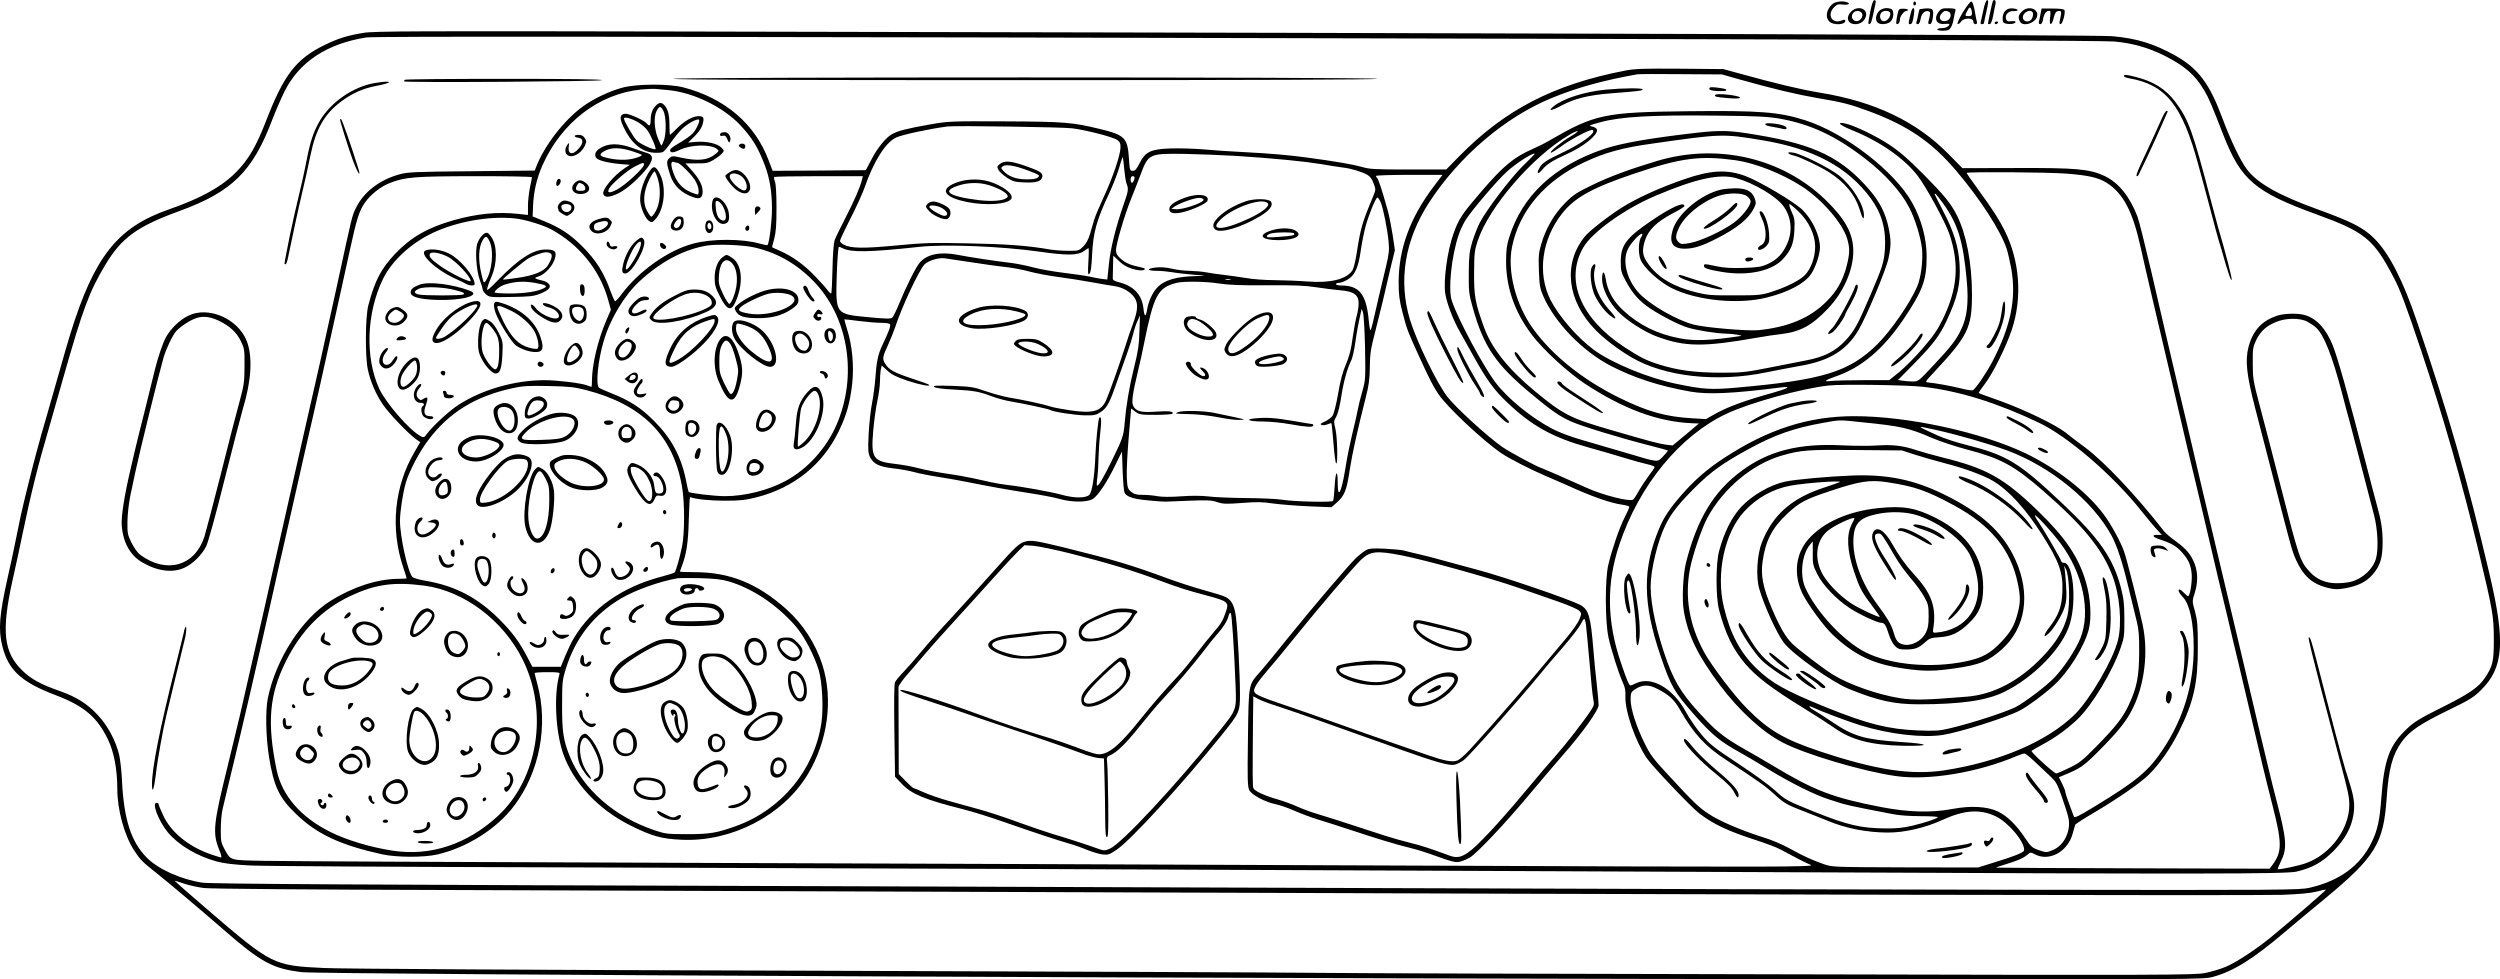 <?xml version="1.0" encoding="UTF-8"?>
<svg xmlns="http://www.w3.org/2000/svg" version="1.0" viewBox="0 0 1875.005 734.509" preserveAspectRatio="xMidYMid meet">
  <g transform="translate(-65.02,1095.123) scale(0.1,-0.1)" fill="#000000" stroke="none">
    <path d="M14677 10864 c-10 -48 -16 -89 -13 -91 12 -12 24 12 35 69 7 35 15 73 18 86 3 15 1 22 -9 22 -9 0 -19 -28 -31 -86z M15525 10873 c-9 -43 -18 -84 -20 -90 -3 -7 2 -13 10 -13 8 0 15 3 15 8 0 4 9 44 19 90 15 65 16 82 6 82 -9 0 -20 -28 -30 -77z M15595 10938 c-5 -13 -35 -155 -35 -164 0 -2 6 -4 13 -4 9 0 18 23 26 63 6 34 14 74 18 90 5 27 -13 40 -22 15z M14391 10919 c-43 -41 -53 -97 -21 -129 30 -30 120 -26 120 5 0 10 -6 11 -29 2 -71 -27 -111 44 -55 100 21 21 32 25 65 20 40 -5 62 6 33 17 -34 13 -90 6 -113 -15z M15000 10925 c0 -8 5 -15 10 -15 6 0 10 7 10 15 0 8 -4 15 -10 15 -5 0 -10 -7 -10 -15z M15371 10858 c-29 -50 -45 -85 -38 -87 6 -2 17 6 25 18 20 30 92 31 92 1 0 -11 7 -20 16 -20 10 0 14 6 11 18 -3 9 -11 47 -17 85 -8 43 -17 67 -25 67 -8 0 -36 -37 -64 -82z m69 -5 c0 -18 -6 -23 -25 -23 -29 0 -30 2 -9 42 12 24 18 28 25 17 5 -8 9 -24 9 -36z M14535 10865 c-45 -44 -28 -95 31 -95 38 0 71 25 79 61 14 57 -64 81 -110 34z m83 -21 c2 -12 -4 -29 -14 -38 -37 -37 -87 10 -53 50 18 22 63 14 67 -12z M14742 10867 c-24 -26 -29 -66 -10 -85 19 -19 76 -14 98 8 25 25 27 85 4 94 -33 13 -71 5 -92 -17z m84 -12 c10 -24 -24 -67 -49 -63 -25 3 -35 41 -17 64 16 19 59 18 66 -1z M14879 10832 c-6 -29 -8 -56 -6 -59 11 -10 27 9 27 33 0 24 31 64 50 64 6 0 10 4 10 8 0 4 -16 8 -35 8 -34 0 -35 -1 -46 -54z M14981 10853 c-19 -78 -19 -83 -6 -83 16 0 21 14 30 74 9 57 -10 64 -24 9z M15046 10880 c-2 -3 -6 -22 -10 -43 -4 -21 -10 -45 -13 -53 -3 -8 1 -14 10 -14 10 0 18 14 22 40 7 42 34 66 61 56 14 -5 13 -19 -3 -78 -3 -12 1 -18 11 -18 10 0 17 15 22 45 9 66 3 75 -51 73 -26 -2 -48 -5 -49 -8z M15191 10864 c-40 -51 -18 -99 42 -92 20 2 37 1 37 -2 0 -16 -27 -30 -57 -30 -18 0 -33 -4 -33 -10 0 -11 69 -13 86 -2 17 11 31 43 38 87 4 22 9 47 12 56 4 14 -5 17 -50 18 -48 1 -57 -2 -75 -25z m73 0 c25 -10 20 -53 -8 -66 -48 -21 -77 20 -40 56 17 18 24 19 48 10z M15691 10871 c-13 -13 -21 -34 -21 -56 0 -28 4 -36 24 -41 31 -7 69 -2 73 12 2 6 -10 8 -31 6 -28 -3 -35 0 -41 18 -10 30 21 62 57 58 15 -1 29 2 30 7 2 6 -14 11 -34 13 -27 2 -43 -3 -57 -17z M15815 10865 c-27 -26 -31 -46 -15 -76 25 -45 130 -5 130 50 0 52 -73 69 -115 26z m82 -11 c3 -8 0 -27 -6 -40 -15 -33 -64 -31 -69 2 -6 41 60 75 75 38z M15955 10851 c-3 -20 -9 -46 -12 -58 -4 -16 -1 -23 10 -23 9 0 17 14 20 36 7 41 23 64 45 64 12 0 13 -9 8 -51 -9 -65 13 -64 28 2 9 34 16 45 34 47 24 4 26 -4 13 -60 -7 -29 -6 -38 4 -38 14 0 37 84 29 105 -4 8 -32 12 -89 12 l-83 0 -7 -36z M15610 10780 c0 -5 4 -10 9 -10 6 0 13 5 16 10 3 6 -1 10 -9 10 -9 0 -16 -4 -16 -10z M3378 10705 c-123 -20 -190 -41 -293 -91 -215 -105 -306 -223 -441 -574 -71 -183 -130 -285 -219 -376 -111 -113 -263 -198 -510 -284 -384 -134 -558 -353 -738 -935 -14 -44 -53 -179 -87 -300 -34 -121 -79 -278 -100 -350 -21 -71 -41 -141 -44 -155 -4 -14 -13 -50 -22 -80 -25 -90 -102 -399 -119 -480 -9 -41 -27 -129 -40 -195 -13 -66 -38 -181 -55 -255 -65 -291 -74 -399 -42 -526 45 -180 144 -270 401 -367 212 -81 309 -163 391 -332 45 -92 70 -226 70 -371 0 -155 52 -346 125 -459 45 -70 62 -87 158 -163 100 -79 328 -272 517 -436 279 -243 366 -290 585 -316 144 -17 7440 -50 11775 -53 2410 -2 2487 -1 2555 17 155 42 302 133 545 340 69 58 206 173 305 254 369 306 432 409 455 745 15 223 44 330 115 427 57 78 137 132 342 232 169 82 195 98 254 157 166 166 180 357 63 856 -170 725 -310 1210 -545 1900 -106 313 -210 516 -321 627 -81 81 -168 126 -428 220 -292 106 -450 195 -529 301 -48 63 -121 217 -181 377 -97 263 -182 377 -354 474 -161 90 -291 130 -476 146 -104 9 -3740 21 -10770 35 -1926 4 -2268 3 -2342 -10z m9017 -45 c2477 -6 4042 -14 4112 -20 137 -12 259 -47 378 -107 152 -77 229 -144 297 -260 34 -57 52 -99 145 -338 131 -334 237 -424 693 -590 367 -133 432 -186 583 -475 50 -96 88 -197 205 -545 162 -483 311 -1002 430 -1500 109 -456 116 -495 116 -675 0 -160 -8 -195 -67 -283 -47 -71 -122 -122 -330 -225 -154 -77 -199 -104 -251 -153 -135 -126 -174 -231 -196 -525 -12 -164 -28 -239 -72 -329 -86 -177 -240 -290 -466 -342 -73 -17 -188 -18 -2137 -15 -1133 1 -3232 7 -4665 12 -1433 5 -3390 12 -4350 15 -3493 10 -4585 17 -4650 26 -162 24 -333 101 -420 189 -117 119 -171 287 -185 580 -3 69 -13 154 -21 190 -26 107 -85 218 -160 298 -78 85 -163 138 -289 182 -138 48 -213 89 -277 152 -141 137 -158 295 -74 676 25 108 58 265 75 347 61 295 120 532 201 805 11 36 57 200 104 365 149 524 195 648 318 853 121 201 238 286 558 402 390 143 545 295 691 680 24 63 66 160 93 215 110 221 317 358 611 405 63 10 1816 8 9000 -10z m-10215 -6369 c53 -6 768 -12 1875 -15 985 -3 3043 -11 4575 -16 4668 -18 8934 -27 9135 -20 130 5 212 12 258 24 38 10 70 16 72 15 3 -4 -272 -241 -413 -357 -114 -93 -262 -190 -339 -222 -37 -16 -106 -36 -153 -46 -80 -16 -273 -17 -3175 -10 -1699 3 -3274 8 -3500 11 -225 3 -1942 10 -3815 16 -1991 5 -3492 14 -3615 20 -387 18 -394 22 -884 443 -133 114 -241 209 -241 211 0 2 31 -7 68 -20 37 -13 106 -28 152 -34z M12835 10421 c-535 -104 -900 -294 -1244 -645 l-94 -96 -284 0 c-256 0 -292 2 -351 20 -59 17 -195 41 -412 70 -130 18 -287 31 -464 40 -100 5 -239 14 -311 21 -71 6 -182 9 -245 7 -149 -5 -190 -25 -233 -111 -22 -44 -33 -57 -51 -57 -22 0 -23 5 -29 96 -10 151 -31 173 -218 218 -206 50 -265 55 -714 57 -416 2 -422 1 -570 -25 -163 -29 -226 -45 -273 -70 -46 -24 -112 -105 -157 -193 l-41 -78 -350 -3 -349 -2 -29 76 c-102 275 -327 468 -641 550 -108 28 -353 27 -460 -3 -97 -27 -209 -80 -290 -138 -142 -102 -293 -296 -354 -457 l-10 -26 -473 -5 c-433 -4 -479 -6 -544 -24 -150 -42 -268 -134 -325 -253 -29 -60 -26 -48 -139 -570 -97 -443 -178 -807 -220 -985 -5 -22 -43 -191 -85 -375 -78 -345 -106 -471 -130 -575 -8 -33 -35 -152 -60 -265 -25 -113 -50 -223 -55 -245 -5 -22 -44 -191 -86 -375 -88 -391 -104 -457 -189 -805 -105 -425 -111 -492 -62 -614 14 -34 21 -61 16 -61 -5 0 -42 11 -81 25 -164 57 -297 166 -354 291 -19 40 -34 77 -34 83 0 6 -7 11 -16 11 -37 0 15 -135 83 -219 80 -97 220 -181 369 -221 56 -15 130 -24 254 -30 96 -5 1147 -11 2335 -14 2109 -6 4575 -16 9070 -36 3288 -15 3858 -14 3939 4 118 28 190 68 276 153 87 89 135 174 151 274 12 76 5 129 -31 244 -40 124 -63 207 -165 600 -7 28 -38 146 -68 263 -52 204 -61 231 -72 221 -4 -4 34 -159 90 -374 23 -89 97 -369 150 -570 57 -214 65 -252 65 -310 0 -179 -138 -367 -318 -435 -53 -21 -211 -54 -219 -47 -1 2 9 27 23 56 49 98 45 161 -29 446 -19 72 -46 180 -60 240 -15 61 -45 187 -67 280 -45 191 -87 367 -125 530 -14 61 -35 146 -45 190 -101 427 -124 523 -145 610 -25 103 -77 322 -120 505 -13 58 -38 164 -55 235 -17 72 -42 177 -55 235 -14 58 -39 164 -56 235 -66 281 -133 566 -213 915 -47 201 -94 390 -106 420 -59 151 -142 252 -245 301 -111 53 -218 62 -668 60 l-399 -1 -106 108 c-241 243 -551 391 -961 458 -143 23 -342 71 -616 147 l-110 30 -325 3 c-276 2 -339 0 -415 -15z m860 -65 c256 -72 433 -114 585 -140 190 -32 244 -46 385 -98 295 -109 474 -232 658 -449 179 -211 329 -443 377 -583 10 -30 26 -101 36 -157 37 -223 -6 -427 -145 -694 -46 -86 -126 -204 -146 -211 -7 -3 -48 4 -91 15 -73 18 -183 38 -244 44 -23 2 -21 6 41 72 259 277 289 337 289 589 0 231 -42 450 -112 590 -47 93 -96 153 -255 313 -109 110 -175 167 -250 217 -106 70 -271 149 -338 162 -66 12 -36 -14 60 -53 206 -83 388 -210 489 -342 65 -85 212 -356 239 -442 73 -224 58 -406 -53 -634 -38 -78 -71 -126 -149 -216 -55 -64 -135 -144 -176 -178 l-76 -61 -193 0 c-106 0 -215 -3 -242 -6 -61 -8 -49 5 26 31 200 67 365 206 522 440 138 206 168 288 168 460 0 137 -38 278 -108 405 -132 237 -503 523 -802 619 -197 63 -343 74 -878 68 -629 -7 -700 -22 -1042 -220 -30 -18 -88 -47 -127 -64 -138 -61 -215 -124 -374 -308 -155 -180 -177 -212 -218 -327 -46 -128 -77 -357 -61 -451 13 -75 59 -196 107 -280 19 -34 69 -123 110 -197 93 -167 151 -247 249 -339 184 -175 342 -262 609 -336 94 -26 217 -62 275 -80 58 -18 132 -38 163 -45 31 -7 57 -17 57 -21 0 -5 -20 -35 -44 -66 -24 -32 -58 -84 -76 -115 -17 -32 -36 -61 -42 -64 -27 -17 -227 34 -344 87 -151 68 -337 149 -340 149 -17 0 -241 120 -298 160 -106 74 -341 288 -407 371 -79 99 -232 414 -284 582 -89 295 -39 599 145 882 226 346 570 639 920 782 188 77 382 131 640 177 14 2 162 3 330 1 l305 -2 130 -37z m-8030 -81 c187 -18 408 -126 536 -261 91 -97 135 -169 186 -304 36 -96 53 -198 53 -325 0 -96 -20 -258 -34 -272 -2 -2 -28 3 -57 11 -134 38 -362 38 -504 -1 -185 -50 -403 -205 -531 -376 -23 -32 -47 -57 -51 -55 -4 2 -18 32 -31 68 -50 142 -109 238 -216 345 -88 88 -165 139 -281 186 l-90 37 3 78 c5 111 27 205 70 304 143 323 425 539 742 570 41 4 91 6 110 4 19 -2 62 -6 95 -9z m8330 -213 c232 -41 422 -129 643 -300 149 -114 271 -250 331 -367 45 -86 89 -230 97 -316 7 -87 -9 -211 -37 -277 -54 -125 -197 -332 -299 -433 -210 -207 -408 -268 -1056 -325 -193 -17 -250 -13 -449 28 -212 43 -490 158 -623 257 -123 91 -261 251 -323 373 -100 198 -66 454 87 648 94 120 230 195 544 300 350 118 493 136 760 99 146 -21 345 -100 493 -195 152 -98 306 -276 341 -393 21 -71 20 -111 -4 -205 -28 -109 -74 -190 -152 -267 -123 -123 -286 -191 -508 -214 -79 -8 -398 19 -484 41 -128 32 -335 151 -414 238 -91 99 -126 240 -83 328 22 47 96 126 107 115 4 -4 1 -13 -5 -21 -22 -26 -26 -121 -7 -171 24 -62 141 -169 237 -216 189 -93 499 -123 711 -69 164 41 285 106 332 177 34 52 66 147 66 198 0 88 -56 209 -132 283 -59 58 -322 214 -427 253 -137 51 -260 45 -456 -23 -186 -64 -358 -142 -470 -213 -107 -68 -244 -175 -279 -218 -165 -204 -133 -482 81 -701 67 -68 168 -145 268 -204 247 -146 641 -190 1010 -114 83 17 195 38 250 48 222 37 352 115 443 268 57 94 210 458 226 540 20 95 20 135 0 232 -22 104 -65 190 -139 277 -209 244 -410 343 -845 416 -206 35 -270 37 -460 16 -353 -41 -558 -77 -690 -121 -375 -127 -614 -351 -711 -664 -19 -60 -23 -97 -23 -185 1 -192 65 -375 191 -542 82 -110 271 -284 398 -368 287 -190 549 -287 804 -298 l53 -2 -98 -83 -99 -82 -49 6 c-54 7 -117 24 -406 108 -312 90 -365 117 -579 294 -200 166 -323 321 -380 477 -67 185 -76 235 -75 410 1 144 3 168 27 240 83 252 412 634 686 794 29 18 58 30 63 29 6 -2 -18 -21 -54 -41 -70 -42 -156 -112 -147 -121 3 -3 36 17 75 45 66 49 174 108 222 123 16 6 22 3 22 -8 0 -27 -101 -97 -220 -154 -136 -64 -165 -84 -186 -124 -23 -44 -8 -47 27 -5 30 36 79 67 179 112 126 56 235 144 228 183 -2 9 -16 19 -33 23 -34 7 -29 10 56 33 152 42 383 56 874 50 297 -3 379 -7 470 -22z m-5304 -73 c110 -14 310 -66 339 -88 20 -14 25 -27 24 -57 -2 -59 -58 -224 -123 -364 -32 -69 -65 -147 -74 -175 -8 -27 -22 -77 -32 -110 -11 -38 -29 -71 -50 -92 -32 -32 -36 -33 -111 -33 -44 0 -106 5 -139 10 -164 29 -326 41 -610 46 -273 6 -338 4 -545 -16 -244 -23 -339 -22 -391 6 -16 8 -29 21 -29 28 0 8 35 83 78 167 44 85 91 190 107 234 66 193 155 335 234 374 42 21 265 69 391 84 61 7 863 -5 931 -14z m5179 -90 c383 -64 637 -200 810 -434 84 -114 117 -233 107 -384 -7 -97 -19 -135 -110 -346 -94 -220 -120 -267 -186 -338 -75 -80 -160 -123 -291 -148 -52 -10 -180 -35 -285 -56 -178 -35 -201 -37 -365 -37 -191 1 -318 18 -455 61 -99 31 -144 54 -265 133 -327 215 -445 503 -305 745 67 116 312 291 544 389 303 128 478 166 603 131 131 -36 295 -133 352 -207 61 -81 73 -189 30 -285 -32 -74 -75 -119 -144 -151 -47 -22 -73 -26 -181 -30 -91 -3 -146 0 -203 12 -95 20 -96 20 -96 1 0 -16 40 -28 140 -44 192 -31 372 8 454 99 60 66 79 115 84 212 4 77 2 92 -21 142 -14 31 -21 56 -16 56 6 0 35 -23 65 -52 79 -74 128 -177 128 -266 0 -82 -32 -169 -79 -216 -39 -39 -137 -88 -249 -124 -76 -24 -94 -26 -276 -26 -172 -1 -206 2 -290 23 -168 42 -281 108 -355 209 -46 62 -52 99 -29 175 24 81 89 145 208 207 49 25 89 50 89 55 3 38 -100 -8 -253 -113 -183 -125 -224 -180 -224 -302 0 -68 3 -82 37 -145 50 -94 104 -155 185 -208 84 -56 215 -123 279 -142 67 -21 216 -45 288 -46 54 -1 135 -14 110 -18 -228 -34 -344 -39 -458 -17 -169 33 -301 98 -419 206 -76 69 -123 152 -135 240 -10 66 -28 62 -27 -6 1 -68 53 -172 120 -240 66 -68 200 -154 294 -188 210 -77 348 -78 750 -7 63 11 142 23 175 26 147 17 236 65 357 194 116 123 188 287 188 428 0 132 -60 242 -209 386 -326 315 -808 426 -1260 292 -201 -60 -364 -120 -490 -182 -118 -57 -142 -73 -205 -137 -80 -81 -141 -186 -176 -304 -19 -64 -22 -90 -18 -200 4 -112 8 -135 33 -192 87 -199 292 -411 505 -522 175 -91 367 -153 600 -194 131 -23 322 -14 680 32 81 10 52 -8 -65 -41 -210 -58 -342 -107 -435 -160 l-65 -37 -100 6 c-200 11 -339 50 -550 154 -274 135 -500 316 -646 517 -131 181 -196 433 -158 617 55 270 248 496 543 633 153 72 284 108 506 139 526 75 530 75 830 25z m-3950 -117 c282 -18 513 -41 635 -61 61 -11 135 -22 165 -26 62 -7 140 -30 185 -55 20 -11 36 -32 47 -64 18 -46 18 -47 -8 -109 -78 -187 -90 -229 -119 -417 -10 -62 -23 -115 -34 -130 -47 -65 -166 -93 -336 -80 -60 5 -168 9 -240 10 -71 0 -170 7 -219 16 -49 8 -125 19 -170 24 -44 5 -103 13 -131 19 -27 5 -81 10 -120 11 -38 0 -99 7 -135 16 -43 10 -84 13 -122 9 -72 -9 -66 -25 9 -25 31 0 82 -5 112 -10 31 -6 103 -14 161 -19 105 -8 105 -8 30 -10 -156 -3 -247 -29 -302 -88 -33 -34 -65 -104 -74 -161 -10 -62 -21 -60 -28 7 -12 103 -72 167 -185 196 -37 9 -46 15 -45 33 0 12 1 54 2 94 l2 72 38 -36 c41 -41 85 -62 148 -73 48 -7 72 11 27 20 -85 18 -116 31 -153 62 -31 27 -40 42 -40 67 0 45 63 260 111 380 23 56 56 141 74 189 58 155 64 158 330 154 110 -2 283 -9 385 -15z m2240 14 c0 -2 -40 -43 -89 -90 -92 -91 -270 -325 -322 -424 -16 -31 -41 -95 -56 -142 -22 -74 -26 -104 -27 -235 -1 -140 1 -158 31 -265 80 -286 171 -421 433 -639 151 -126 212 -169 299 -209 76 -35 365 -124 601 -184 69 -18 127 -33 129 -35 3 -2 -13 -21 -34 -43 -47 -48 -28 -50 -280 25 -99 29 -245 72 -325 95 -91 26 -176 58 -229 86 -159 84 -333 226 -424 346 -95 126 -281 473 -328 613 -29 85 -3 334 51 494 11 35 36 87 54 115 49 76 237 296 309 361 69 63 207 151 207 131z m-3060 -224 c15 -35 13 -56 -21 -150 -59 -169 -101 -335 -112 -452 l-12 -115 -30 3 c-16 1 -59 9 -95 17 -36 8 -126 21 -201 30 -75 9 -178 27 -230 41 -52 14 -132 30 -179 35 -91 10 -314 44 -393 60 -127 24 -227 3 -280 -61 -29 -34 -103 -183 -157 -315 -18 -44 -39 -86 -46 -94 -11 -12 -36 -12 -179 1 -251 24 -248 20 -239 320 4 114 11 208 16 208 5 0 17 -4 27 -10 63 -33 200 -31 578 10 194 21 613 4 898 -36 208 -30 290 -29 334 4 17 12 32 22 35 22 3 0 3 -46 -1 -102 -5 -87 -3 -101 8 -90 10 9 16 52 20 145 8 166 34 260 132 467 24 52 54 129 67 170 12 41 24 82 28 90 3 8 9 -28 13 -80 5 -52 13 -105 19 -118z m7051 77 c164 -13 239 -30 301 -70 124 -80 194 -214 254 -487 15 -64 32 -142 39 -172 7 -30 20 -86 29 -125 9 -38 33 -144 55 -235 70 -298 154 -654 166 -710 7 -30 35 -149 62 -265 47 -193 88 -367 165 -695 16 -69 47 -199 68 -290 22 -91 54 -223 71 -295 16 -71 48 -204 70 -295 21 -91 50 -212 64 -270 115 -495 147 -625 201 -837 70 -274 70 -341 -2 -438 l-22 -29 -1023 3 c-563 1 -1025 4 -1027 5 -1 2 24 11 55 20 102 31 145 49 174 73 27 23 29 24 61 7 107 -57 246 19 283 154 9 31 18 62 19 67 2 6 67 48 146 94 174 103 339 217 403 279 80 77 165 198 227 322 113 225 145 368 144 640 0 157 -3 197 -21 264 -22 78 -22 79 -2 140 24 78 24 152 0 216 -27 71 -62 113 -141 171 -38 27 -77 60 -87 73 -215 276 -453 527 -598 634 -49 36 -114 85 -144 110 -71 56 -303 169 -486 235 -38 13 -91 32 -117 42 -27 9 -48 18 -48 20 0 2 22 34 49 70 61 81 158 278 200 404 80 241 60 514 -54 743 -45 88 -84 150 -195 303 -50 68 -90 126 -90 129 0 10 612 6 751 -5z m-4750 -99 c-176 -234 -260 -465 -261 -712 0 -97 5 -136 29 -230 34 -131 40 -145 126 -333 80 -175 100 -213 141 -276 64 -98 334 -351 476 -448 63 -42 212 -118 323 -166 50 -21 117 -50 150 -65 206 -94 339 -141 438 -155 26 -3 47 -11 47 -16 0 -5 -16 -42 -36 -81 -39 -76 -93 -235 -121 -351 -26 -105 -25 -429 1 -547 21 -96 77 -272 108 -339 16 -34 21 -62 19 -106 -4 -108 74 -332 160 -460 41 -60 332 -367 392 -413 110 -84 217 -134 434 -204 70 -23 148 -52 173 -66 107 -58 207 -109 230 -117 45 -17 -241 -17 -2905 -6 -1441 6 -3934 16 -5540 21 -1606 5 -3025 12 -3154 15 -263 5 -249 1 -297 88 -26 47 -28 61 -28 147 0 52 6 120 13 150 7 30 32 136 56 235 95 389 195 822 325 1400 33 149 64 288 70 310 5 22 48 211 95 420 47 209 90 398 95 420 30 124 153 673 245 1095 19 88 51 233 71 323 48 222 69 287 108 344 44 65 122 126 193 153 116 44 182 49 636 50 235 0 427 -3 427 -8 0 -4 -7 -39 -15 -77 -8 -39 -15 -101 -15 -138 l0 -68 -72 8 c-156 17 -310 2 -484 -47 -197 -56 -322 -128 -441 -253 -105 -112 -151 -199 -200 -385 -23 -86 -25 -383 -4 -482 20 -92 60 -184 111 -260 44 -66 187 -216 248 -261 l34 -24 -41 -70 c-154 -262 -185 -577 -86 -871 14 -41 25 -77 25 -79 0 -3 -27 -5 -59 -5 -158 0 -344 -60 -513 -166 -216 -136 -408 -435 -469 -729 -19 -93 -15 -292 9 -442 36 -221 76 -306 205 -429 155 -149 330 -231 642 -300 111 -24 314 -25 417 -1 222 52 445 193 573 363 193 255 260 608 174 920 -10 38 -19 73 -19 77 0 4 43 7 96 7 86 0 95 -2 90 -17 -43 -148 -30 -428 28 -594 75 -217 263 -418 501 -537 166 -83 235 -102 390 -109 373 -17 759 184 943 490 151 251 193 562 110 822 -50 158 -147 308 -271 418 -218 194 -424 277 -689 277 -59 0 -108 2 -108 4 0 3 5 17 11 33 37 94 51 183 55 353 3 96 7 174 9 173 43 -16 148 -27 260 -27 120 0 155 4 245 27 275 71 490 244 610 492 59 122 86 215 102 362 14 133 0 282 -38 403 -13 41 -22 75 -21 76 1 1 49 -4 107 -12 58 -7 133 -14 168 -14 43 0 64 -4 68 -13 5 -13 -11 -55 -60 -159 -31 -65 -42 -119 -51 -248 -4 -52 -15 -135 -25 -185 -10 -49 -21 -153 -25 -230 -6 -124 -4 -144 12 -175 26 -49 68 -69 169 -81 49 -5 121 -18 159 -28 39 -11 120 -27 180 -36 61 -9 153 -26 205 -36 169 -34 301 -58 473 -85 93 -14 198 -34 235 -45 90 -26 206 -26 248 0 39 24 108 127 170 256 l49 100 5 -145 c3 -80 9 -153 14 -163 15 -32 67 -49 181 -59 60 -6 119 -10 130 -9 11 0 90 3 176 7 132 5 165 4 207 -10 44 -15 68 -16 187 -7 109 9 157 8 234 -4 53 -7 173 -17 267 -21 l170 -7 38 33 c61 54 76 91 101 258 15 102 59 299 117 527 25 97 31 142 32 235 1 97 7 136 38 255 20 77 47 190 62 250 14 61 39 169 56 240 l32 130 -17 115 c-10 63 -26 144 -36 180 -41 148 -70 235 -79 244 -6 6 -10 14 -10 18 0 4 112 8 249 8 l250 0 -68 -90z m-4286 53 c-13 -55 -59 -160 -125 -288 -37 -71 -73 -146 -80 -165 -7 -22 -14 -104 -16 -214 -2 -98 -6 -182 -10 -185 -3 -3 -15 8 -27 24 -12 17 -55 65 -97 108 -79 83 -169 147 -260 187 -30 13 -56 25 -58 26 -2 1 5 30 15 65 13 50 17 101 17 234 0 102 -5 181 -12 196 -6 15 -8 30 -5 33 4 3 155 6 336 6 l329 0 -7 -27z m2045 18 c0 -17 -12 -41 -21 -41 -5 0 -9 11 -9 25 0 16 6 25 15 25 8 0 15 -4 15 -9z m6058 -188 c116 -158 156 -287 183 -586 15 -167 3 -273 -42 -367 -37 -78 -76 -129 -211 -272 -106 -114 -111 -118 -151 -118 -23 0 -58 3 -77 6 l-35 5 126 128 c134 136 187 205 238 315 83 176 107 280 98 425 -7 130 -44 249 -123 399 -35 67 -64 125 -64 127 0 13 12 0 58 -62z m-4212 0 c19 -46 50 -201 59 -298 6 -58 2 -90 -18 -175 -14 -58 -40 -166 -57 -240 -46 -203 -54 -238 -61 -244 -3 -4 -9 28 -13 71 -18 197 -70 263 -207 263 -22 0 -39 5 -39 10 0 6 10 10 23 10 12 0 40 10 62 23 56 31 83 91 101 219 8 57 24 136 35 177 24 91 78 221 90 221 5 0 16 -17 25 -37z m-6471 -123 c73 -11 196 -50 249 -79 210 -114 364 -304 426 -524 l22 -79 -35 -81 c-63 -147 -107 -333 -107 -449 0 -27 -2 -48 -4 -48 -3 0 -17 5 -32 11 -46 17 -223 39 -319 39 -223 0 -468 -70 -646 -185 -69 -44 -191 -157 -238 -219 -19 -27 -23 -28 -46 -16 -83 44 -262 250 -311 357 -107 233 -95 569 29 823 72 146 228 284 407 360 190 80 428 115 605 90z m1775 -215 c180 -42 329 -131 459 -271 248 -270 311 -697 156 -1057 -77 -178 -219 -335 -385 -424 -128 -69 -304 -113 -453 -113 -78 0 -263 22 -272 32 -2 2 -11 41 -20 88 -36 178 -111 317 -240 445 -99 99 -182 152 -315 205 -47 19 -91 38 -97 43 -26 19 -9 200 33 344 48 168 155 347 270 454 161 149 336 241 509 269 80 12 274 4 355 -15z m1620 -110 c91 -14 208 -31 260 -36 52 -6 133 -21 180 -34 47 -13 141 -31 210 -40 69 -9 184 -27 255 -40 72 -13 151 -27 176 -30 60 -9 118 -42 147 -85 30 -43 27 -95 -10 -196 -15 -38 -42 -118 -61 -179 -47 -145 -122 -356 -143 -400 -38 -80 -98 -96 -269 -71 -62 9 -130 22 -152 30 -41 14 -196 48 -306 66 -37 6 -113 27 -170 46 -94 33 -114 36 -252 41 -123 4 -148 3 -138 -8 9 -8 60 -15 155 -20 147 -8 177 -13 288 -54 36 -13 96 -29 133 -35 88 -14 282 -56 295 -64 22 -14 182 -38 258 -40 72 -1 85 2 121 26 46 30 68 72 123 233 21 61 54 153 73 205 19 52 40 120 47 150 7 30 21 73 32 95 l18 40 -4 -120 c-2 -96 -10 -149 -39 -265 -38 -152 -61 -292 -72 -424 -8 -96 -15 -114 -99 -286 -64 -130 -100 -190 -109 -180 -2 3 -1 32 4 65 4 33 8 96 8 140 1 43 6 128 13 187 11 96 8 132 -7 116 -8 -8 -24 -164 -29 -278 -7 -169 -25 -283 -48 -302 -28 -24 -114 -23 -203 2 -74 21 -311 64 -410 74 -33 4 -87 13 -120 20 -33 7 -94 21 -135 30 -41 9 -134 26 -207 36 -73 11 -165 29 -205 40 -40 11 -116 25 -167 31 -173 19 -189 42 -172 245 6 73 20 175 31 226 11 51 20 118 20 149 0 31 3 71 6 88 l7 31 42 -38 c32 -30 66 -47 151 -76 97 -32 179 -47 161 -30 -4 4 -59 24 -124 45 -136 45 -175 66 -203 111 -24 38 -22 51 24 150 18 40 41 98 51 128 47 145 179 428 220 469 27 27 107 52 150 45 17 -2 104 -15 195 -29z m1948 -132 c-10 -2 -26 -2 -35 0 -10 3 -2 5 17 5 19 0 27 -2 18 -5z m-84 -28 c69 -11 163 -15 357 -13 202 1 289 -2 369 -15 58 -9 140 -19 183 -23 101 -8 137 -34 137 -98 0 -23 -6 -65 -14 -92 -8 -27 -22 -102 -31 -166 -11 -87 -25 -139 -50 -199 -25 -56 -43 -125 -59 -221 -13 -76 -32 -150 -41 -164 -9 -14 -35 -34 -58 -44 -34 -15 -38 -20 -24 -26 10 -4 30 -1 44 5 14 6 27 10 29 8 2 -1 8 -68 15 -147 6 -80 15 -149 20 -154 14 -16 10 193 -5 258 -13 54 -13 61 6 92 12 21 27 80 38 152 17 112 46 216 76 273 7 15 21 74 29 131 13 91 22 138 42 228 l5 25 10 -25 c6 -14 13 -133 16 -266 4 -234 4 -242 -21 -330 -14 -49 -28 -105 -31 -124 -4 -19 -11 -53 -16 -75 -48 -202 -63 -272 -80 -380 -30 -182 -57 -232 -57 -105 0 108 -17 88 -23 -27 -3 -56 -8 -105 -13 -109 -11 -11 -290 -5 -377 9 -41 7 -165 12 -275 13 -110 1 -236 6 -280 12 -52 6 -125 7 -207 1 -80 -6 -145 -5 -178 1 -29 6 -79 10 -111 10 -47 0 -63 5 -86 24 -26 23 -28 30 -32 113 -2 48 5 183 15 300 l18 211 31 -24 c30 -22 40 -24 153 -24 66 0 123 4 126 9 11 17 -28 22 -125 15 -110 -8 -148 2 -169 42 -15 27 -6 91 36 266 13 53 33 143 44 200 74 367 103 422 245 458 52 13 221 11 319 -5z m5281 -775 c270 -31 554 -120 869 -270 218 -104 558 -397 770 -665 44 -55 95 -117 115 -137 l35 -38 -32 0 c-48 0 -39 -16 21 -36 81 -26 120 -49 160 -93 51 -57 69 -96 75 -167 4 -60 -13 -164 -27 -164 -4 0 -18 11 -31 25 -13 14 -27 25 -32 25 -18 0 -6 -26 26 -60 49 -50 79 -192 79 -375 0 -279 -76 -531 -230 -763 -108 -163 -195 -236 -511 -428 -126 -77 -154 -90 -158 -76 -3 9 -19 52 -35 94 -16 42 -29 83 -29 91 0 7 -11 35 -24 61 l-24 48 36 15 c129 53 148 66 275 194 143 145 199 217 246 314 86 178 114 415 72 616 -30 141 -117 486 -140 553 -27 76 -99 208 -155 282 -124 166 -354 345 -581 454 -334 160 -884 280 -1287 280 -344 0 -646 -97 -978 -314 -124 -81 -222 -166 -316 -274 -89 -102 -134 -168 -170 -254 -126 -301 -124 -562 10 -955 80 -234 100 -268 261 -451 125 -142 190 -195 340 -277 39 -22 128 -74 199 -118 179 -109 357 -198 466 -232 30 -10 74 -23 97 -31 23 -7 102 -25 175 -39 73 -14 166 -32 206 -40 43 -9 128 -15 209 -15 75 0 133 -4 127 -8 -15 -14 -94 -40 -189 -63 -66 -16 -120 -22 -200 -21 -186 1 -289 25 -540 126 -206 83 -215 88 -293 160 -40 37 -164 127 -277 201 -180 119 -212 144 -272 215 -38 44 -91 121 -118 171 -97 179 -260 273 -376 215 -18 -9 -36 -16 -40 -16 -11 0 -30 46 -73 174 -105 309 -108 593 -11 882 149 446 455 819 806 983 174 82 567 190 764 211 100 11 589 4 710 -10z m-10030 -24 c422 -109 653 -340 720 -723 21 -118 21 -354 0 -453 -17 -82 -45 -181 -55 -192 -3 -4 -48 -18 -100 -32 -292 -76 -524 -239 -656 -461 -17 -27 -45 -87 -64 -132 l-34 -83 -106 0 -107 0 -38 73 c-61 117 -113 186 -209 283 -165 164 -329 250 -551 289 -49 8 -95 21 -101 28 -35 36 -94 303 -94 422 0 70 23 218 45 290 26 85 100 226 164 311 157 211 355 333 636 394 76 17 119 19 270 16 153 -3 195 -8 280 -30z m9565 -241 c300 -30 356 -43 537 -121 59 -25 174 -63 255 -84 255 -67 352 -119 573 -311 300 -261 442 -435 518 -635 56 -145 74 -359 41 -488 -36 -144 -208 -438 -321 -551 -205 -203 -561 -356 -978 -421 -250 -38 -515 2 -935 142 -269 90 -382 156 -545 319 -95 94 -269 324 -325 427 -111 206 -145 411 -105 623 20 104 88 303 130 382 119 220 337 403 557 467 145 42 200 46 558 42 l345 -3 95 -31 c52 -17 156 -47 230 -66 144 -37 282 -88 355 -130 119 -70 248 -211 373 -408 128 -203 156 -282 150 -427 -4 -110 -29 -177 -100 -268 -43 -56 -45 -83 -3 -43 41 38 104 143 121 201 13 42 15 77 10 154 -3 55 -8 114 -11 130 -6 29 -6 29 11 -5 25 -54 31 -259 10 -347 -26 -104 -84 -200 -186 -307 -174 -182 -368 -284 -570 -300 -304 -25 -396 -27 -495 -12 -168 26 -389 103 -510 179 -67 41 -250 181 -298 226 -52 49 -96 124 -156 264 -68 160 -87 253 -71 359 22 156 73 253 187 358 90 84 134 107 321 169 218 73 296 85 423 66 210 -32 295 -61 504 -174 277 -150 427 -333 479 -586 20 -97 20 -141 0 -218 -24 -95 -53 -146 -126 -222 -80 -85 -145 -120 -269 -145 -258 -53 -561 -25 -747 69 -167 84 -372 305 -453 486 -41 94 -25 245 34 318 l23 28 0 -89 c-1 -81 2 -93 34 -157 42 -84 144 -190 245 -256 74 -48 206 -109 235 -109 24 0 34 -16 56 -85 10 -33 30 -72 45 -87 23 -24 36 -28 83 -28 68 0 95 10 143 53 34 31 45 35 108 39 89 5 148 33 224 107 78 75 104 141 105 266 1 226 -117 400 -352 520 -154 78 -246 94 -429 76 -229 -23 -418 -107 -531 -235 -96 -110 -112 -268 -42 -409 41 -82 159 -243 222 -303 167 -158 310 -226 546 -258 147 -21 219 -20 377 3 185 27 247 53 347 140 182 161 221 417 103 676 -94 206 -259 355 -545 493 -219 106 -416 146 -673 137 -183 -7 -428 -29 -508 -46 -110 -23 -246 -101 -328 -188 -71 -76 -128 -187 -167 -331 -26 -92 -26 -348 -1 -442 48 -181 104 -296 197 -406 83 -96 197 -184 430 -327 96 -59 203 -128 238 -153 128 -91 276 -129 512 -134 217 -4 209 14 -12 28 -272 18 -358 43 -514 149 -50 34 -110 72 -132 85 -47 26 -58 46 -14 25 58 -28 262 -105 357 -134 217 -67 463 -95 615 -72 130 20 483 132 580 184 61 32 174 115 251 185 112 101 230 290 265 422 23 90 14 235 -21 355 -55 189 -155 336 -364 538 -253 244 -383 316 -711 397 -69 17 -158 42 -200 56 -99 33 -175 42 -295 34 -55 -4 -170 -3 -255 1 -325 17 -552 -40 -756 -190 -211 -155 -335 -361 -419 -691 -22 -88 -31 -279 -16 -362 32 -184 105 -333 269 -553 145 -193 320 -354 473 -433 166 -87 596 -215 846 -251 245 -36 619 26 911 151 24 10 49 18 56 18 7 0 37 -24 67 -52 30 -29 82 -78 115 -108 56 -52 62 -62 98 -165 21 -60 43 -128 48 -151 25 -98 -28 -213 -115 -248 -48 -20 -48 -20 -105 -1 -52 18 -60 26 -106 95 -67 99 -133 162 -203 196 -80 37 -203 44 -340 18 -157 -30 -330 -25 -533 14 -363 70 -503 124 -810 309 -63 38 -162 95 -220 128 -128 72 -195 122 -281 212 -168 175 -230 268 -292 435 -79 215 -127 430 -127 569 0 125 53 345 112 464 43 87 97 156 222 281 120 119 208 182 404 289 192 105 341 157 557 195 127 23 115 23 285 5z m545 -55 c171 -37 413 -107 551 -158 327 -122 641 -379 782 -640 40 -75 81 -198 125 -384 25 -101 53 -217 63 -258 15 -59 19 -109 18 -235 -1 -181 -18 -263 -79 -393 -45 -95 -96 -160 -241 -308 -105 -107 -129 -126 -205 -162 -48 -23 -91 -42 -96 -42 -17 0 -195 162 -186 170 4 4 40 24 78 45 95 50 187 117 264 189 112 107 265 360 328 544 24 69 27 91 26 212 0 112 -5 152 -26 234 -59 223 -163 372 -447 639 -318 300 -408 355 -710 431 -74 18 -171 50 -215 70 -167 76 -168 77 -30 46z m-706 -394 c-2 -2 -60 -23 -128 -45 -236 -79 -375 -202 -456 -406 -37 -92 -47 -259 -20 -351 35 -123 132 -335 184 -403 65 -86 361 -296 491 -348 214 -87 338 -114 520 -114 316 0 509 28 640 92 226 110 443 334 495 514 51 173 23 455 -44 455 -12 0 -21 5 -21 11 0 12 -125 227 -172 297 -17 24 -28 45 -25 48 7 7 130 -128 190 -208 170 -227 230 -515 150 -714 -34 -85 -124 -221 -195 -295 -64 -66 -224 -187 -293 -222 -83 -40 -323 -118 -490 -158 -79 -19 -109 -21 -240 -16 -222 9 -378 48 -688 173 -305 124 -410 182 -525 294 -120 117 -196 259 -243 459 -60 249 5 554 151 714 94 103 215 171 350 196 109 20 383 40 369 27z m589 -252 c159 -53 325 -178 385 -291 15 -28 37 -89 48 -135 62 -246 -66 -434 -306 -452 -15 -1 -19 4 -17 19 28 172 -7 272 -148 425 -57 62 -111 137 -160 225 -57 100 -114 134 -141 84 -21 -40 -1 -99 73 -219 77 -124 98 -152 98 -132 0 19 -34 82 -90 168 -49 75 -77 145 -65 164 3 6 15 10 26 10 20 0 30 -14 122 -172 26 -46 79 -119 117 -163 39 -44 84 -107 102 -140 30 -54 33 -68 33 -145 0 -68 -5 -93 -22 -126 -35 -66 -116 -104 -177 -84 -34 11 -47 29 -66 95 -16 54 -47 105 -123 207 -119 161 -184 343 -176 494 7 110 47 152 173 179 105 23 226 19 314 -11z m-500 -65 c-41 -80 -35 -199 19 -359 39 -116 58 -152 129 -245 36 -48 64 -88 62 -90 -7 -7 -158 64 -214 101 -95 63 -192 166 -225 239 -53 117 -33 237 50 306 48 39 185 104 199 94 2 -2 -7 -22 -20 -46z m-8423 -428 c178 -53 356 -171 498 -331 65 -73 144 -222 178 -336 26 -90 36 -281 20 -393 -52 -353 -299 -652 -640 -775 -145 -52 -197 -61 -366 -61 -150 0 -165 2 -245 29 -301 101 -537 308 -637 556 -48 120 -58 185 -57 385 0 166 2 187 27 268 72 233 211 410 417 531 106 62 282 125 420 150 14 2 90 3 170 1 109 -3 162 -9 215 -24z m-2283 -32 c298 -39 592 -260 738 -554 196 -393 115 -897 -187 -1175 -230 -211 -504 -302 -786 -259 -165 25 -347 79 -470 141 -221 110 -362 273 -402 464 -73 355 -56 563 69 815 115 230 270 388 481 489 188 89 329 109 557 79z m9246 -773 c89 -45 129 -82 172 -158 103 -180 188 -273 343 -374 242 -159 296 -197 362 -257 80 -73 93 -80 235 -135 58 -22 134 -53 169 -67 133 -56 291 -87 446 -88 128 -1 283 35 414 95 164 75 282 83 401 26 95 -47 218 -193 211 -254 -1 -16 -73 -45 -221 -90 l-125 -39 -546 1 c-540 2 -547 2 -610 24 -94 33 -160 64 -257 118 -51 29 -136 65 -206 86 -161 51 -328 123 -405 176 -74 49 -113 88 -297 287 -112 120 -138 155 -177 235 -64 128 -107 263 -107 331 0 49 3 58 28 75 56 39 104 42 170 8z M13470 10286 c0 -10 16 -15 61 -18 34 -1 63 0 66 5 6 9 -10 14 -74 22 -42 4 -53 3 -53 -9z M12695 10279 c-160 -15 -323 -67 -395 -127 -45 -37 -14 -33 62 8 98 52 202 78 368 91 209 16 240 20 240 30 0 11 -148 10 -275 -2z M13514 10239 c-7 -13 7 -16 99 -24 58 -4 87 -3 87 4 0 16 -176 36 -186 20z M15666 8633 c-4 -32 -13 -80 -21 -106 -15 -50 -69 -152 -86 -162 -14 -9 -11 -25 5 -25 37 0 116 176 123 278 7 87 -11 100 -21 15z M11356 8612 c-9 -15 43 -132 140 -321 90 -175 118 -220 129 -210 3 3 -34 82 -82 175 -48 93 -106 211 -129 262 -46 103 -49 108 -58 94z M15038 8423 c-22 -37 -100 -119 -163 -170 -57 -47 -55 -70 2 -28 105 77 226 225 185 225 -4 0 -15 -12 -24 -27z M11580 8332 c0 -26 82 -191 130 -262 22 -32 40 -63 40 -68 0 -5 7 -15 15 -22 33 -27 14 24 -43 119 -32 53 -75 131 -96 174 -38 80 -46 90 -46 59z M11840 7897 c0 -16 101 -117 118 -117 21 0 14 10 -48 71 -64 62 -70 67 -70 46z M5570 10160 c-27 -27 -40 -63 -40 -111 0 -42 -9 -49 -31 -22 -19 23 -137 75 -161 71 -41 -6 -43 -31 -11 -100 55 -118 135 -186 226 -192 28 -2 60 0 69 5 10 5 36 37 59 70 23 34 60 79 83 102 41 40 113 80 128 71 12 -7 -19 -75 -48 -105 -14 -15 -54 -43 -89 -64 -77 -45 -90 -58 -73 -73 10 -7 28 -3 68 16 83 39 229 43 276 7 18 -15 18 -16 -10 -39 -58 -48 -133 -55 -268 -25 -52 12 -59 11 -78 -6 -23 -21 -22 -39 7 -128 25 -78 87 -137 176 -166 48 -16 67 -3 67 46 0 44 -28 97 -84 159 l-45 50 82 0 c71 -1 88 2 127 25 25 15 54 36 64 48 19 21 19 22 -4 46 -29 30 -114 49 -192 42 l-57 -5 49 48 c32 32 52 61 60 89 13 50 8 61 -31 61 -43 0 -105 -35 -161 -91 -27 -27 -51 -49 -53 -49 -2 0 -4 33 -4 73 0 76 -11 120 -38 149 -21 23 -38 23 -63 -2z m56 -41 c20 -40 23 -161 5 -216 -8 -24 -17 -43 -20 -43 -3 0 -16 27 -28 59 -27 69 -30 158 -8 201 20 38 31 38 51 -1z m-190 -85 c25 -15 55 -40 68 -58 27 -36 70 -136 62 -143 -9 -10 -115 38 -140 64 -26 26 -96 146 -96 165 0 16 55 2 106 -28z m295 -304 c17 0 102 -84 131 -129 16 -27 28 -59 28 -79 0 -30 -2 -33 -22 -26 -96 29 -148 85 -177 188 -11 43 -6 60 16 52 8 -3 19 -6 24 -6z M6057 9953 c-14 -14 -6 -25 14 -20 16 4 24 -1 34 -26 11 -27 15 -29 21 -14 11 28 -12 67 -39 67 -13 0 -27 -3 -30 -7z M4960 9931 c0 -5 12 -11 28 -13 37 -4 40 -37 7 -76 -48 -58 -89 -51 -79 13 5 29 5 29 -10 11 -19 -24 -21 -57 -4 -74 32 -32 103 2 133 63 15 33 15 38 1 61 -11 16 -26 24 -46 24 -17 0 -30 -4 -30 -9z M6199 9869 c-12 -8 -11 -12 5 -24 21 -16 36 -12 36 10 0 17 -23 25 -41 14z M5199 9861 c-66 -21 -98 -56 -80 -90 12 -22 79 -40 183 -50 l72 -6 -41 -27 c-80 -53 -169 -161 -158 -191 10 -26 33 -28 88 -7 62 23 146 91 222 178 66 76 72 119 20 135 -11 3 -58 19 -105 36 -84 31 -148 37 -201 22z m187 -42 c38 -12 73 -25 77 -29 5 -5 -17 -16 -50 -25 -60 -18 -145 -16 -226 6 -45 12 -44 27 4 51 46 24 111 23 195 -3z m94 -103 c0 -24 -138 -152 -200 -185 -59 -32 -80 -29 -61 7 19 35 138 137 192 164 62 32 69 33 69 14z M5510 9648 c-41 -72 -63 -151 -58 -208 6 -56 39 -130 68 -148 18 -11 24 -9 45 14 68 74 85 238 35 339 -34 68 -52 69 -90 3z m76 -45 c22 -77 15 -176 -17 -234 -13 -24 -28 -43 -34 -43 -5 0 -20 21 -33 45 -32 61 -26 141 17 233 18 36 36 64 41 61 6 -3 17 -31 26 -62z M6123 9660 c-18 -11 -33 -24 -33 -28 0 -19 62 -94 93 -112 42 -26 73 -25 88 1 24 46 -31 139 -91 154 -16 3 -37 -2 -57 -15z m98 -39 c29 -30 40 -83 19 -96 -28 -17 -129 78 -116 110 10 26 64 18 97 -14z M4825 9590 c-10 -31 5 -45 22 -21 14 21 11 41 -7 41 -5 0 -11 -9 -15 -20z M4962 9580 c-40 -37 -17 -84 41 -84 66 0 88 46 41 83 -34 26 -54 26 -82 1z m59 -10 c10 -6 19 -20 19 -30 0 -16 -7 -20 -35 -20 -27 0 -35 4 -35 18 0 16 17 42 28 42 2 0 12 -5 23 -10z M5994 9444 c-20 -78 30 -179 85 -172 34 4 45 27 37 82 -13 88 -106 156 -122 90z m79 -42 c38 -74 23 -131 -23 -94 -16 13 -25 34 -30 69 -3 27 -4 55 -2 61 6 18 39 -4 55 -36z M4850 9430 c-12 -12 -19 -28 -16 -37 3 -8 6 -18 6 -22 0 -4 14 -15 31 -25 30 -18 32 -18 58 1 48 36 35 85 -26 98 -25 5 -36 2 -53 -15z m84 -26 c4 -9 1 -23 -5 -30 -23 -28 -69 -9 -69 28 0 24 65 26 74 2z M6321 9401 c-7 -5 -11 -20 -9 -36 l3 -27 23 25 c18 19 20 26 9 35 -7 6 -19 7 -26 3z M5700 9301 c-30 -43 -24 -75 16 -79 40 -4 66 25 62 70 -2 27 -8 34 -29 36 -20 2 -32 -4 -49 -27z m58 -17 c-4 -33 -32 -54 -49 -37 -8 8 -6 18 6 37 23 35 47 34 43 0z M5140 9308 c-66 -18 -88 -58 -52 -91 37 -34 118 -12 140 38 15 32 15 30 -4 49 -17 18 -33 19 -84 4z m70 -33 c0 -22 -52 -56 -79 -53 -20 2 -26 9 -26 28 0 20 7 26 40 36 44 12 65 9 65 -11z M5946 9285 c-19 -49 8 -100 40 -75 24 20 15 84 -12 88 -13 2 -24 -4 -28 -13z m38 -22 c9 -22 -12 -43 -23 -24 -10 15 -4 41 9 41 4 0 11 -8 14 -17z M6247 9253 c-13 -12 -7 -33 8 -33 8 0 15 9 15 20 0 20 -11 26 -23 13z M5422 9145 c-40 -34 -79 -101 -96 -167 -15 -60 -12 -78 14 -78 50 0 164 205 140 251 -14 25 -22 24 -58 -6z m33 -36 c-12 -55 -96 -191 -109 -178 -14 14 41 148 77 187 28 31 40 28 32 -9z M5200 9120 c0 -23 40 -46 64 -37 27 11 18 28 -10 21 -20 -5 -26 -2 -31 15 -7 27 -23 27 -23 1z M5600 9116 c0 -22 29 -41 42 -28 8 8 6 15 -5 26 -19 20 -37 21 -37 2z M13890 10021 c0 -10 12 -14 76 -25 18 -3 43 -8 58 -12 33 -8 35 13 3 25 -41 16 -137 24 -137 12z M12010 8302 c0 -27 128 -182 150 -182 19 0 10 16 -31 55 -22 22 -54 61 -71 88 -27 43 -48 60 -48 39z M12330 8082 c0 -13 39 -46 112 -93 168 -110 219 -140 231 -136 6 2 -35 34 -93 72 -175 113 -212 139 -217 153 -6 13 -33 17 -33 4z M8149 9721 c-22 -17 -22 -21 -10 -45 8 -14 37 -40 64 -58 43 -28 60 -32 131 -35 90 -4 129 9 134 44 4 28 -21 43 -134 82 -105 36 -152 39 -185 12z m223 -53 c73 -28 79 -32 64 -46 -12 -12 -35 -16 -89 -16 -77 1 -134 22 -172 64 -19 21 -19 23 -2 35 23 16 93 4 199 -37z M7893 9600 c-29 -4 -74 -18 -100 -31 -94 -47 -49 -101 111 -133 146 -29 305 -17 331 24 13 21 -14 55 -68 87 -86 50 -174 68 -274 53z m162 -34 c60 -16 126 -48 145 -71 12 -15 12 -19 -3 -30 -28 -20 -110 -26 -204 -15 -242 30 -290 72 -133 116 60 16 134 17 195 0z M7606 9422 c-15 -18 -15 -21 6 -47 29 -37 114 -76 142 -66 25 10 34 55 14 78 -18 22 -87 53 -119 53 -14 0 -33 -8 -43 -18z m115 -35 c38 -25 44 -51 14 -55 -22 -2 -115 52 -115 68 0 19 67 10 101 -13z M14064 9802 c3 -6 21 -14 39 -17 45 -10 201 -84 267 -127 118 -76 194 -169 227 -276 20 -69 33 -86 33 -46 0 79 -89 221 -187 299 -72 57 -283 162 -342 171 -30 5 -42 4 -37 -4z M13557 9529 c-152 -36 -327 -182 -362 -304 -28 -96 1 -140 94 -139 66 1 126 20 236 76 156 79 243 151 282 232 14 31 15 39 2 73 -20 52 -64 73 -149 72 -36 -1 -82 -5 -103 -10z m197 -50 c14 -11 26 -28 26 -38 0 -33 -63 -113 -124 -159 -83 -61 -248 -138 -329 -153 -61 -11 -68 -11 -87 6 -25 23 -25 48 0 103 42 93 169 198 293 242 75 27 186 27 221 -1z M13625 9389 c-22 -22 -77 -64 -123 -92 -48 -29 -79 -54 -74 -59 23 -23 252 140 252 179 0 22 -14 15 -55 -28z M13848 9364 c-3 -3 3 -23 14 -46 41 -86 41 -184 -2 -205 -14 -7 -25 -18 -25 -25 0 -21 38 -9 64 19 21 24 23 34 19 97 -6 84 -49 182 -70 160z M13090 9020 c0 -17 27 -65 44 -79 23 -20 21 3 -6 50 -21 38 -38 50 -38 29z M13740 9005 c0 -16 17 -19 44 -9 26 10 18 24 -14 24 -20 0 -30 -5 -30 -15z M12589 8948 c-19 -36 -6 -156 24 -216 32 -63 77 -121 118 -151 50 -37 45 -15 -11 46 -90 98 -133 225 -107 316 9 33 -7 37 -24 5z M13240 8882 c0 -13 64 -38 181 -72 106 -30 162 -38 144 -21 -6 5 -53 21 -105 36 -52 15 -120 35 -150 46 -61 21 -70 23 -70 11z M14564 8803 c-16 -55 -141 -283 -170 -311 -42 -40 -44 -59 -3 -35 25 14 99 119 99 139 0 2 18 36 40 74 43 78 64 137 49 146 -5 3 -12 -3 -15 -13z M9542 9470 c-82 -29 -122 -58 -122 -86 0 -32 34 -40 102 -24 72 17 177 65 184 85 18 46 -68 59 -164 25z m135 -16 c7 -21 -155 -77 -208 -72 l-34 3 29 20 c40 26 155 66 185 62 14 -1 26 -7 28 -13z M9995 9442 c-82 -29 -145 -64 -197 -110 -50 -46 -61 -79 -33 -102 37 -31 194 15 333 98 74 44 103 82 85 110 -15 24 -123 26 -188 4z m164 -16 c17 -20 -41 -67 -142 -114 -196 -92 -306 -94 -208 -3 99 91 312 163 350 117z M10189 9224 c-110 -33 -83 -74 48 -74 131 0 194 38 123 75 -36 18 -110 18 -171 -1z m166 -23 c9 -15 -4 -18 -109 -26 -80 -6 -98 -5 -94 6 3 8 18 17 34 20 46 10 162 10 169 0z M8345 6891 c-52 -13 -71 -31 -263 -246 -103 -115 -241 -268 -307 -339 -66 -70 -160 -176 -209 -235 -48 -58 -112 -131 -141 -161 -29 -30 -57 -64 -62 -75 -7 -12 -8 -150 -5 -365 l5 -344 51 -54 c71 -76 175 -119 463 -191 67 -17 199 -58 295 -92 226 -79 417 -142 498 -165 36 -10 96 -31 133 -47 38 -15 90 -31 115 -34 43 -5 53 -1 107 35 105 71 486 486 782 853 142 176 143 179 143 319 0 138 -17 464 -30 573 -11 85 -32 127 -78 151 -15 8 -88 31 -162 51 -74 20 -196 60 -270 87 -270 100 -400 139 -775 232 -206 50 -248 57 -290 47z m330 -90 c278 -70 477 -130 665 -201 156 -58 203 -73 360 -115 159 -42 169 -51 145 -120 -23 -69 -38 -94 -95 -159 -28 -32 -86 -104 -128 -160 -42 -55 -102 -128 -133 -161 -102 -108 -197 -218 -287 -330 -162 -204 -250 -274 -329 -259 -21 4 -88 26 -149 50 -61 23 -151 54 -200 69 -174 52 -371 118 -539 180 -262 97 -570 193 -582 181 -9 -8 42 -28 237 -91 96 -31 207 -68 245 -82 39 -14 198 -69 355 -121 254 -84 383 -129 557 -193 29 -10 71 -21 93 -23 l40 -3 4 -139 c2 -76 5 -210 5 -297 1 -122 4 -158 14 -154 9 3 11 61 9 258 -2 140 -5 274 -8 299 -5 42 -3 46 25 58 49 22 118 89 219 216 53 66 125 153 161 191 113 121 236 266 312 365 39 52 88 113 108 135 45 49 77 101 86 138 4 16 11 25 16 20 8 -8 25 -261 36 -543 7 -186 10 -179 -128 -350 -328 -408 -727 -836 -815 -874 -39 -17 -42 -17 -100 4 -69 25 -213 72 -334 108 -47 14 -163 54 -257 88 -95 35 -223 77 -285 94 -62 17 -168 47 -235 65 -67 19 -151 48 -187 65 -36 16 -69 30 -73 30 -5 0 -32 24 -60 53 l-52 53 -1 314 c-1 173 -1 325 -1 337 1 14 33 59 79 110 42 49 100 115 127 148 28 33 122 139 210 235 88 96 223 245 299 330 76 85 159 174 184 198 l46 44 65 -4 c36 -3 161 -28 276 -57z M8975 6372 c-102 -38 -202 -90 -218 -113 -23 -32 -22 -82 3 -104 16 -15 32 -17 92 -13 120 8 249 83 295 172 9 17 21 34 27 38 23 15 -16 32 -82 35 -47 2 -82 -2 -117 -15z m165 -21 c0 -19 -67 -96 -105 -123 -85 -58 -225 -86 -259 -52 -21 21 -20 36 5 68 24 31 38 39 144 83 63 26 94 33 148 33 37 0 67 -4 67 -9z M8385 6209 c-27 -4 -91 -12 -141 -17 -94 -9 -159 -33 -178 -64 -20 -33 38 -73 149 -104 94 -26 294 -12 379 28 55 24 74 110 34 148 -19 17 -34 20 -107 19 -47 -1 -108 -5 -136 -10z m231 -34 c20 -30 9 -70 -27 -97 -27 -21 -168 -48 -248 -48 -62 0 -158 23 -214 51 -79 41 -25 74 148 90 55 5 123 14 150 18 28 5 78 9 112 10 56 1 64 -2 79 -24z M8917 5907 c-131 -125 -157 -158 -157 -203 0 -43 21 -58 74 -52 103 12 261 131 286 215 11 35 10 46 -4 73 -9 18 -16 41 -16 50 0 18 -19 30 -48 30 -9 0 -70 -51 -135 -113z m164 51 c25 -41 20 -95 -13 -138 -58 -74 -212 -159 -265 -145 -54 13 -17 76 120 207 62 59 118 108 125 108 7 0 21 -15 33 -32z M10895 6825 c-16 -9 -47 -33 -69 -53 -60 -57 -325 -369 -502 -588 -87 -109 -185 -228 -216 -264 -97 -109 -92 -84 -98 -500 -5 -315 -3 -369 10 -395 18 -36 118 -89 200 -106 30 -6 93 -28 140 -49 47 -21 126 -50 175 -65 50 -15 162 -51 250 -80 202 -67 338 -108 441 -133 45 -11 114 -32 155 -47 171 -62 190 -66 228 -54 20 6 50 20 66 29 53 33 259 250 427 451 90 107 213 252 273 321 143 162 265 333 265 371 0 15 -6 85 -14 155 -8 70 -20 190 -26 267 -20 247 -35 296 -101 331 -87 44 -578 212 -769 262 -63 17 -171 46 -240 65 -69 20 -159 43 -200 52 -41 10 -91 21 -110 27 -19 5 -84 11 -145 14 -90 4 -115 2 -140 -11z m272 -40 c170 -33 668 -171 868 -241 88 -30 222 -77 299 -104 76 -26 147 -57 159 -68 20 -20 20 -22 3 -65 -9 -25 -54 -88 -99 -142 -45 -54 -147 -175 -227 -270 -182 -216 -478 -552 -531 -602 -22 -21 -48 -41 -57 -45 -39 -15 -94 -5 -227 41 -346 120 -639 222 -745 261 -63 23 -198 70 -301 105 -199 67 -244 86 -252 109 -8 21 21 68 99 159 40 45 143 170 229 277 159 197 420 503 472 552 69 66 117 71 310 33z m1377 -512 c3 -21 15 -148 27 -283 11 -135 24 -263 29 -285 8 -35 6 -45 -17 -80 -51 -79 -193 -261 -261 -337 -38 -42 -148 -170 -243 -285 -190 -227 -350 -399 -416 -444 -54 -38 -89 -44 -138 -26 -146 54 -221 79 -299 97 -48 12 -134 36 -190 54 -361 118 -430 140 -504 162 -45 13 -113 38 -150 55 -37 17 -103 41 -147 54 -97 27 -173 62 -184 84 -7 15 -7 85 -3 538 l2 152 33 -18 c17 -11 84 -36 147 -56 63 -20 219 -74 345 -119 127 -46 273 -98 325 -116 52 -18 174 -61 270 -96 235 -84 347 -116 386 -109 18 3 50 19 72 35 39 28 428 467 567 638 37 46 117 141 179 211 61 71 120 147 131 170 11 22 23 41 27 41 3 0 9 -17 12 -37z M11257 6293 c-4 -3 -7 -20 -7 -36 0 -101 312 -234 405 -173 44 29 45 93 1 121 -25 16 -330 95 -369 95 -13 0 -27 -3 -30 -7z m148 -43 c50 -12 119 -28 155 -37 80 -19 102 -37 98 -77 -2 -25 -9 -32 -37 -40 -104 -30 -373 102 -347 170 3 9 13 13 23 10 10 -2 59 -14 108 -26z M10900 5994 c-115 -10 -210 -27 -221 -40 -20 -25 -1 -62 44 -85 105 -54 249 -72 348 -43 131 39 163 119 60 153 -38 12 -165 21 -231 15z m205 -35 c78 -20 83 -54 11 -89 -74 -36 -147 -44 -237 -25 -125 25 -211 70 -177 92 39 25 327 41 403 22z M11445 5896 c-47 -15 -126 -59 -173 -95 -97 -75 -74 -161 38 -148 96 12 204 78 257 158 51 77 -11 120 -122 85z m113 -42 c4 -25 -57 -90 -120 -130 -60 -38 -144 -57 -178 -41 -48 24 -11 82 90 140 71 42 116 56 165 54 32 -2 41 -6 43 -23z M11396 5790 c-55 -35 -55 -48 1 -29 48 17 71 35 57 49 -7 7 -26 0 -58 -20z M11574 4945 c7 -248 14 -325 27 -325 12 0 11 69 -1 325 -7 124 -15 214 -22 220 -7 7 -9 -56 -4 -220z M4268 9187 c-14 -13 -31 -41 -38 -62 -18 -53 -7 -204 19 -275 12 -30 21 -61 21 -70 0 -8 12 -24 26 -37 24 -21 33 -22 187 -19 141 2 169 5 220 25 65 26 86 51 61 75 -8 9 -27 19 -42 22 -15 3 -36 9 -47 13 -17 7 -15 10 17 20 46 15 103 78 119 130 17 56 3 71 -68 71 -94 0 -199 -67 -356 -228 -78 -80 -88 -87 -82 -60 4 16 18 55 32 86 43 98 43 230 0 293 -29 42 -38 44 -69 16z m57 -54 c30 -72 14 -219 -31 -287 -15 -22 -16 -20 -33 49 -27 113 -22 206 13 261 20 30 31 25 51 -23z m454 -82 c17 -11 10 -42 -19 -89 -29 -46 -103 -77 -230 -95 -58 -9 -106 -14 -108 -12 -4 4 154 135 189 157 32 20 108 47 134 47 11 1 26 -3 34 -8z m-113 -222 c80 -15 94 -23 64 -39 -47 -25 -137 -39 -252 -40 -65 0 -118 4 -118 8 0 16 45 50 80 60 76 23 142 26 226 11z M3843 9073 c-55 -21 68 -140 216 -209 42 -19 84 -39 93 -45 24 -12 58 -12 58 1 0 58 -108 188 -191 229 -59 30 -137 40 -176 24z m167 -48 c59 -31 170 -148 170 -180 0 -17 -150 56 -226 110 -72 52 -88 70 -80 91 8 21 73 11 136 -21z M3797 8816 c-48 -18 -67 -34 -67 -58 0 -33 62 -51 193 -56 189 -7 341 34 250 69 -129 49 -308 71 -376 45z m268 -41 c65 -17 72 -21 61 -32 -10 -10 -303 -10 -338 0 -37 10 -35 25 5 43 40 18 186 13 272 -11z M5000 8788 c0 -18 4 -39 9 -47 14 -23 28 -4 26 36 0 27 -6 39 -18 41 -13 3 -17 -4 -17 -30z M4210 8692 c-90 -14 -219 -107 -279 -200 -40 -64 -48 -98 -24 -110 41 -21 157 52 267 168 91 96 105 153 36 142z m20 -31 c0 -32 -150 -177 -242 -234 -28 -17 -68 -23 -68 -9 0 4 22 39 48 77 32 47 66 82 102 106 80 52 160 82 160 60z M4356 8672 c-4 -11 2 -42 12 -70 28 -74 119 -218 152 -242 61 -43 162 -64 188 -38 16 16 15 45 -5 104 -41 122 -160 220 -317 260 -18 4 -26 1 -30 -14z m131 -53 c72 -35 151 -107 177 -163 23 -49 32 -111 17 -120 -6 -4 -36 0 -67 9 -76 22 -129 77 -188 194 -25 51 -46 100 -46 108 0 18 23 12 107 -28z M4722 8669 c3 -8 20 -17 39 -22 43 -10 77 -36 81 -62 8 -51 -125 -8 -175 57 -28 36 -48 32 -28 -5 17 -32 114 -95 158 -103 27 -5 39 -2 55 14 29 28 17 66 -30 96 -46 30 -107 45 -100 25z M4933 8663 c-18 -7 -16 -68 2 -103 19 -37 57 -48 90 -26 20 13 25 25 25 60 0 29 -6 48 -18 59 -18 16 -72 21 -99 10z m85 -25 c17 -17 15 -64 -4 -83 -14 -14 -19 -14 -38 -2 -25 17 -42 58 -33 81 7 19 57 22 75 4z M3594 8640 c-28 -11 -54 -48 -54 -76 0 -53 87 -74 134 -31 41 37 42 62 3 91 -36 28 -49 30 -83 16z m56 -25 c17 -9 30 -22 30 -30 0 -23 -41 -55 -70 -55 -53 0 -67 45 -24 79 32 25 28 25 64 6z M4274 8552 c-20 -13 -38 -86 -38 -162 -1 -60 4 -85 23 -123 30 -61 82 -117 109 -117 32 0 45 36 50 142 5 95 4 100 -28 164 -21 42 -43 72 -63 85 -36 21 -38 22 -53 11z m60 -53 c48 -57 60 -90 60 -169 1 -100 -10 -152 -32 -148 -24 5 -80 83 -93 131 -19 71 1 217 30 217 5 0 21 -14 35 -31z M3630 8415 c-13 -16 -9 -18 30 -15 34 3 45 11 29 21 -21 13 -45 11 -59 -6z M4927 8352 c-37 -39 -59 -105 -43 -128 31 -42 136 20 136 81 0 37 -25 75 -49 75 -9 0 -29 -12 -44 -28z m59 -17 c13 -21 15 -31 6 -50 -14 -29 -70 -61 -84 -47 -20 20 25 122 53 122 5 0 16 -11 25 -25z M3527 8322 c-27 -30 -40 -77 -28 -101 25 -46 71 -45 110 5 21 26 28 54 14 54 -5 -1 -17 -15 -28 -33 -14 -22 -28 -32 -45 -32 -37 0 -40 52 -5 94 29 34 12 46 -18 13z M3707 8238 c-117 -112 -90 -281 28 -177 48 42 65 78 65 137 0 79 -35 94 -93 40z m71 -33 c2 -20 -2 -51 -9 -66 -13 -33 -73 -89 -94 -89 -21 0 -28 36 -14 77 13 41 86 126 103 120 6 -2 12 -21 14 -42z M4685 8230 c-8 -13 3 -30 20 -30 20 0 30 21 14 31 -18 11 -26 11 -34 -1z M3956 8161 c-7 -11 18 -33 27 -24 4 3 7 12 7 20 0 15 -26 18 -34 4z M3783 8058 c-47 -50 -34 -128 22 -128 25 0 33 -14 15 -25 -16 -10 -11 -61 8 -78 24 -22 72 -27 72 -7 0 6 -11 10 -24 10 -43 0 -53 25 -32 82 19 55 15 69 -14 50 -25 -15 -25 -15 -45 4 -17 18 -13 48 12 76 24 27 10 42 -14 16z M3974 8004 c3 -9 6 -19 6 -24 0 -13 30 -20 56 -14 29 8 22 24 -12 24 -15 0 -24 6 -24 15 0 8 -7 15 -16 15 -11 0 -14 -5 -10 -16z M6072 9024 c-38 -26 -62 -87 -62 -156 0 -53 6 -75 38 -137 55 -109 87 -119 121 -39 60 142 47 281 -33 329 -37 23 -36 23 -64 3z m68 -46 c45 -49 50 -157 11 -255 -10 -26 -23 -49 -30 -51 -6 -2 -27 30 -47 72 -32 68 -36 83 -32 140 6 102 50 145 98 94z M6675 8800 c-9 -14 55 -110 73 -110 17 0 15 10 -7 34 -10 12 -23 34 -28 50 -10 32 -27 44 -38 26z M6403 8776 c-66 -16 -167 -66 -213 -104 -33 -28 -34 -31 -21 -55 20 -38 65 -52 166 -52 106 0 181 20 251 67 38 26 50 40 52 63 7 75 -103 113 -235 81z m185 -42 c95 -62 -156 -166 -325 -134 -73 13 -86 25 -53 52 36 30 159 87 211 98 55 11 137 3 167 -16z M5712 8734 c-89 -45 -145 -89 -178 -139 -16 -24 -16 -27 1 -45 39 -43 245 -13 411 61 80 35 95 75 47 121 -37 35 -73 48 -138 48 -44 0 -70 -8 -143 -46z m242 -2 c20 -12 32 -27 34 -44 3 -23 -3 -30 -39 -49 -126 -64 -399 -112 -399 -70 0 34 141 138 232 172 61 22 124 19 172 -9z M5454 8721 c-28 -12 -81 -67 -89 -92 -9 -26 11 -49 42 -49 29 0 93 28 93 41 0 13 -14 11 -46 -6 -67 -35 -87 -1 -31 53 23 23 42 32 66 32 22 0 31 4 29 13 -6 15 -36 19 -64 8z M6766 8608 c-20 -28 -20 -33 -1 -52 17 -17 45 -11 45 10 0 8 -6 11 -15 8 -10 -4 -15 0 -15 11 0 12 5 15 20 10 22 -7 26 5 8 23 -17 17 -25 15 -42 -10z M5955 8576 c-125 -40 -219 -118 -273 -228 -54 -112 -53 -147 4 -148 30 0 128 66 210 143 107 99 163 197 134 232 -15 18 -22 18 -75 1z m55 -32 c0 -55 -178 -242 -282 -295 -71 -36 -73 -27 -18 87 53 110 126 172 245 210 53 17 55 17 55 -2z M6150 8531 c-16 -30 -12 -78 9 -119 40 -77 210 -212 267 -212 81 0 47 169 -54 267 -71 69 -199 106 -222 64z m140 -41 c52 -27 90 -68 121 -135 67 -141 12 -154 -133 -32 -62 52 -108 121 -108 162 0 17 3 34 6 37 7 8 71 -10 114 -32z M5352 8488 c-14 -14 -16 -38 -3 -38 10 0 26 39 19 46 -2 2 -10 -2 -16 -8z M6840 8469 c-15 -27 -4 -72 21 -87 41 -26 76 38 49 89 -14 26 -56 25 -70 -2z m50 -14 c15 -18 5 -68 -13 -62 -14 4 -23 77 -9 77 5 0 15 -7 22 -15z M6599 8449 c-16 -31 -5 -97 22 -125 27 -29 79 -32 102 -6 46 51 -5 152 -77 152 -26 0 -38 -6 -47 -21z m96 -25 c28 -30 32 -61 11 -89 -12 -16 -19 -18 -43 -10 -35 13 -63 85 -43 110 19 23 48 18 75 -11z M6057 8412 c-53 -58 -63 -205 -21 -310 75 -185 124 -196 165 -36 24 92 21 143 -16 248 -37 105 -87 144 -128 98z m75 -48 c10 -17 27 -66 38 -110 19 -70 20 -87 9 -144 -15 -83 -35 -125 -53 -111 -7 6 -28 44 -47 83 -30 65 -34 82 -34 158 0 63 5 95 19 123 22 45 42 45 68 1z M5301 8379 c-37 -37 -48 -72 -31 -104 16 -30 39 -36 78 -19 33 13 72 66 72 97 0 25 -36 57 -64 57 -14 0 -38 -13 -55 -31z m73 5 c38 -15 -9 -114 -54 -114 -44 0 -41 65 4 102 24 20 28 21 50 12z M6800 8161 c0 -6 6 -11 14 -11 7 0 16 -10 20 -22 4 -18 8 -20 18 -10 9 9 10 17 2 30 -12 19 -54 29 -54 13z M5365 8134 l-30 -25 23 -19 c35 -29 78 -9 77 37 0 37 -31 41 -70 7z m53 -11 c-2 -10 -13 -19 -26 -21 -24 -4 -25 -2 -16 22 9 23 46 21 42 -1z M5426 8064 c-26 -40 -27 -48 -16 -70 16 -29 60 -33 81 -7 13 15 11 16 -16 10 -47 -9 -58 3 -40 41 9 17 20 34 26 37 11 7 12 35 2 35 -5 0 -21 -21 -37 -46z M6708 8012 c-60 -66 -81 -124 -89 -242 -4 -58 -11 -122 -15 -142 -9 -48 13 -59 63 -33 98 53 181 257 153 375 -21 89 -57 103 -112 42z m83 -29 c31 -94 -26 -270 -112 -348 -22 -20 -42 -35 -44 -33 -8 7 14 253 24 288 16 50 77 130 100 130 13 0 23 -11 32 -37z M5665 7955 c-63 -62 16 -145 83 -87 34 29 37 58 8 87 -32 32 -60 32 -91 0z m80 -40 c0 -39 -45 -59 -72 -32 -14 13 -15 21 -5 42 10 22 18 26 45 23 28 -3 32 -7 32 -33z M6367 7869 c-22 -13 -47 -72 -47 -110 0 -62 85 -62 128 1 29 44 28 74 -4 99 -29 23 -50 26 -77 10z m54 -19 c25 -14 25 -60 -1 -88 -21 -23 -64 -30 -75 -12 -10 16 14 89 33 99 21 13 20 13 43 1z M5802 7788 c-7 -7 -12 -31 -12 -53 0 -34 5 -44 25 -55 51 -27 105 44 71 95 -18 27 -63 34 -84 13z m67 -30 c15 -40 -29 -89 -50 -57 -10 17 -12 63 -2 72 14 15 44 6 52 -15z M6026 7764 c-10 -26 -7 -321 4 -348 7 -18 17 -26 35 -26 59 0 99 194 60 297 -29 78 -83 120 -99 77z m71 -72 c23 -60 23 -161 -1 -230 -33 -97 -54 -44 -55 139 -2 167 16 195 56 91z M5870 7564 c-14 -36 -12 -54 5 -54 16 0 19 5 29 53 8 36 -20 38 -34 1z M6270 7490 c-30 -30 -27 -87 5 -102 35 -16 92 11 101 48 6 22 2 32 -20 51 -33 28 -60 29 -86 3z m78 -33 c5 -26 -16 -47 -49 -47 -30 0 -37 17 -23 55 9 23 68 16 72 -8z M7977 8640 c-164 -52 -182 -127 -36 -151 94 -15 323 19 392 59 33 20 36 56 5 73 -78 42 -260 52 -361 19z m301 -25 c30 -8 57 -16 60 -20 25 -25 -143 -72 -290 -81 -175 -11 -226 24 -117 79 91 46 220 54 347 22z M8266 8392 c-15 -18 -15 -20 1 -35 36 -32 156 -78 206 -79 93 0 93 43 -1 103 -40 25 -56 29 -117 29 -57 0 -75 -4 -89 -18z m169 -21 c84 -38 99 -76 28 -69 -64 7 -194 65 -173 78 25 16 102 11 145 -9z M10069 8583 c-64 -32 -196 -160 -223 -216 -16 -35 -16 -40 -2 -63 12 -17 26 -24 50 -24 81 0 282 181 302 273 13 61 -39 74 -127 30z m101 -13 c0 -57 -87 -158 -202 -234 -65 -43 -101 -45 -106 -6 -5 48 134 195 221 234 70 31 87 32 87 6z M9542 8568 c-24 -24 -14 -74 20 -104 97 -80 237 -86 208 -8 -12 30 -87 92 -121 99 -16 4 -29 11 -29 16 0 13 -64 11 -78 -3z m154 -64 c65 -55 68 -80 10 -77 -47 3 -124 40 -143 70 -11 17 -12 26 -3 43 18 34 70 21 136 -36z M10141 8282 c-71 -19 -93 -40 -71 -67 12 -14 28 -17 95 -13 44 3 92 11 107 18 55 26 33 81 -33 79 -19 -1 -63 -8 -98 -17z m129 -12 c10 -6 11 -12 5 -18 -15 -14 -98 -32 -145 -32 -62 0 -46 22 31 42 77 19 90 20 109 8z M9545 8230 c-9 -15 37 -74 77 -98 44 -26 70 -33 87 -23 20 13 1 63 -29 78 -33 16 -38 7 -12 -17 26 -24 28 -40 7 -40 -22 0 -96 70 -93 88 3 19 -27 28 -37 12z M9485 7860 c-27 -12 -26 -12 95 -15 59 -1 152 -12 212 -24 59 -12 129 -21 155 -19 53 3 71 -2 -192 53 -76 16 -238 19 -270 5z M10058 7813 c-75 -8 -36 -23 60 -23 55 0 146 -9 207 -20 120 -22 175 -25 175 -10 0 6 -2 10 -5 10 -3 0 -71 11 -151 25 -136 23 -196 27 -286 18z M14170 7943 c-14 -2 -56 -11 -95 -19 -94 -22 -358 -154 -307 -154 5 0 65 26 133 59 118 56 201 81 316 96 29 4 55 11 59 16 5 9 -55 10 -106 2z M15700 7820 c0 -5 28 -24 63 -41 34 -17 77 -42 95 -56 18 -14 36 -22 40 -19 11 12 -43 54 -115 90 -78 39 -83 41 -83 26z M15935 7589 c-7 -10 64 -44 73 -34 7 7 -6 18 -40 33 -18 7 -29 8 -33 1z M16787 6853 c-13 -12 -7 -60 8 -73 21 -18 27 -8 15 24 -8 21 -7 28 5 32 16 7 46 2 80 -11 20 -8 20 -8 1 13 -14 16 -31 22 -61 22 -23 0 -45 -3 -48 -7z M12844 6625 c-29 -44 -5 -275 28 -275 6 0 8 13 4 33 -19 97 -28 187 -22 203 6 16 9 17 16 4 18 -33 50 -267 50 -371 0 -117 14 -145 26 -53 15 127 -44 484 -81 484 -3 0 -12 -11 -21 -25z M17000 6215 c0 -4 8 -20 17 -38 21 -40 23 -198 4 -300 -14 -72 -9 -99 10 -51 18 46 40 215 33 259 -9 67 -35 135 -50 135 -8 0 -14 -2 -14 -5z M16907 5763 c-15 -26 -17 -71 -3 -82 13 -11 17 -9 26 15 6 15 10 37 8 48 -3 20 -23 33 -31 19z M4654 7970 c-35 -14 -67 -68 -68 -114 -1 -37 2 -41 24 -44 34 -3 129 53 140 84 11 29 0 58 -30 74 -22 12 -37 12 -66 0z m74 -43 c5 -24 -23 -54 -72 -78 -47 -23 -57 -18 -46 22 18 61 38 80 78 77 26 -2 38 -8 40 -21z M4391 7917 c-40 -20 -47 -40 -33 -93 22 -83 74 -133 126 -120 32 8 49 39 50 91 2 99 -69 160 -143 122z m89 -35 c46 -37 35 -167 -13 -160 -50 7 -106 128 -77 163 17 20 63 19 90 -3z M4796 7849 c-70 -17 -167 -70 -217 -118 -55 -53 -60 -73 -24 -97 38 -25 273 -16 336 13 87 39 125 142 69 184 -30 23 -110 32 -164 18z m150 -40 c34 -28 -1 -105 -62 -134 -30 -15 -69 -20 -172 -23 -161 -5 -173 1 -118 57 88 90 294 149 352 100z M5180 7785 c0 -17 23 -25 49 -18 35 9 25 31 -14 31 -22 0 -35 -5 -35 -13z M5311 7752 c-31 -24 -31 -79 -1 -104 31 -25 56 -23 86 8 30 29 27 67 -8 97 -26 22 -50 22 -77 -1z m68 -16 c7 -8 11 -27 9 -43 -3 -25 -7 -28 -38 -28 -31 0 -35 3 -38 28 -4 32 13 57 38 57 10 0 23 -6 29 -14z M4175 7675 c-72 -28 -104 -71 -86 -119 16 -40 67 -66 131 -66 95 0 231 93 204 138 -30 49 -172 76 -249 47z m162 -28 c60 -18 71 -31 47 -58 -29 -33 -113 -69 -161 -69 -117 0 -149 76 -50 121 49 22 105 24 164 6z M4489 7536 c-56 -20 -93 -50 -159 -132 -96 -120 -132 -208 -98 -242 39 -39 192 18 291 108 103 94 149 228 87 256 -43 20 -84 23 -121 10z m105 -32 c10 -4 16 -18 16 -35 0 -108 -180 -271 -315 -287 -44 -4 -45 -4 -45 24 0 54 136 243 205 286 30 18 106 24 139 12z M4860 7533 c-44 -16 -79 -36 -84 -48 -18 -49 60 -146 152 -187 65 -30 193 -32 240 -3 45 27 50 55 19 108 -29 50 -82 89 -156 117 -48 19 -137 25 -171 13z m185 -51 c60 -29 135 -99 135 -127 0 -55 -156 -69 -250 -23 -65 32 -118 83 -122 118 -2 20 4 29 32 42 54 28 133 23 205 -10z M3880 7493 c-44 -40 -52 -99 -16 -132 22 -21 29 -22 53 -12 33 14 62 51 39 51 -7 0 -19 -7 -26 -15 -16 -19 -44 -19 -60 0 -29 35 23 115 76 115 13 0 24 5 24 10 0 21 -60 10 -90 -17z M5364 7455 c-20 -31 -8 -71 52 -170 73 -120 115 -143 143 -78 12 28 18 31 42 26 59 -12 62 81 6 151 -16 20 -29 27 -40 23 -22 -8 -22 -27 1 -27 20 0 44 -33 54 -74 9 -40 0 -56 -28 -56 -27 0 -30 5 -39 71 -7 54 -62 120 -119 144 -47 20 -53 19 -72 -10z m86 -22 c34 -23 48 -41 71 -90 35 -74 24 -176 -15 -144 -33 27 -118 175 -123 212 -5 36 -4 39 18 39 14 0 36 -8 49 -17z M4662 7429 c-51 -54 -95 -312 -73 -421 33 -156 137 -173 186 -30 21 64 38 225 30 292 -8 67 -46 141 -85 163 -35 21 -35 21 -58 -4z m80 -68 c25 -48 28 -63 28 -155 0 -169 -35 -286 -88 -294 -30 -5 -62 63 -69 147 -9 106 29 301 69 348 17 21 30 11 60 -46z M3946 7335 c-33 -35 -40 -72 -21 -101 34 -52 110 -15 110 54 0 71 -45 94 -89 47z m62 -43 c3 -36 0 -43 -20 -51 -33 -12 -48 -3 -48 30 0 31 33 73 53 66 7 -2 13 -22 15 -45z M5625 7120 c-4 -6 -3 -16 3 -22 6 -6 12 -6 17 2 4 6 3 16 -3 22 -6 6 -12 6 -17 -2z M3776 7048 c-9 -12 -16 -39 -16 -59 0 -82 87 -92 157 -17 47 50 26 101 -32 77 l-30 -13 33 -4 c41 -4 41 -23 1 -56 -38 -32 -74 -42 -94 -26 -21 18 -19 64 5 85 11 10 20 22 20 27 0 16 -29 7 -44 -14z M5291 7022 c-14 -27 -14 -32 3 -32 18 0 30 30 17 43 -6 6 -13 1 -20 -11z M4344 6946 c-4 -10 -2 -22 4 -28 8 -8 13 -7 18 6 4 10 2 22 -4 28 -8 8 -13 7 -18 -6z M4100 6886 c0 -17 5 -26 16 -26 10 0 14 7 12 22 -5 32 -28 35 -28 4z M5548 6879 c-10 -5 -18 -17 -18 -25 0 -12 4 -12 25 2 34 22 45 11 45 -47 0 -48 12 -65 24 -33 11 28 6 69 -10 92 -16 24 -39 27 -66 11z M5024 6832 c-38 -25 -44 -106 -13 -162 40 -70 95 -70 133 1 25 46 16 81 -33 131 -37 37 -64 46 -87 30z m72 -46 c26 -26 34 -42 34 -70 0 -40 -31 -79 -57 -74 -46 9 -78 109 -49 153 22 33 31 32 72 -9z M4037 6823 c-12 -12 -7 -41 8 -47 11 -4 15 2 15 24 0 29 -9 38 -23 23z M3940 6776 c0 -29 19 -65 40 -76 26 -14 66 -6 73 14 5 12 1 13 -16 7 -35 -12 -55 -2 -69 35 -12 35 -28 46 -28 20z M4219 6759 c-25 -47 10 -177 54 -200 15 -9 24 -7 40 10 29 29 31 158 3 190 -26 29 -81 29 -97 0z m79 -11 c28 -36 21 -160 -10 -166 -12 -2 -22 13 -37 53 -22 58 -25 82 -15 109 7 19 47 21 62 4z M5340 6735 c0 -3 9 -14 20 -25 16 -16 18 -24 9 -44 -13 -28 -54 -49 -80 -41 -10 3 -23 22 -29 41 -8 23 -16 32 -22 26 -16 -16 17 -80 46 -88 72 -18 148 72 100 120 -14 15 -44 22 -44 11z M5481 6686 c-8 -10 -9 -16 -1 -21 13 -8 30 3 30 21 0 18 -14 18 -29 0z M4783 6675 c-3 -9 -3 -18 0 -21 9 -9 27 6 27 22 0 19 -19 18 -27 -1z M4465 6600 c-19 -36 -14 -59 22 -94 32 -32 82 -35 108 -6 22 24 14 79 -15 105 -24 22 -26 9 -4 -35 29 -58 -17 -91 -69 -50 -28 22 -38 72 -17 85 13 8 13 25 0 25 -5 0 -17 -14 -25 -30z M4910 6465 c-7 -8 -9 -16 -4 -16 5 -1 16 -2 24 -3 10 -1 16 -14 18 -43 3 -36 -1 -44 -23 -59 -21 -14 -31 -15 -45 -6 -19 12 -30 7 -30 -15 0 -24 73 -16 98 10 29 30 31 106 4 130 -23 21 -26 21 -42 2z M4530 6341 c0 -24 37 -71 56 -71 18 0 18 19 0 26 -8 3 -20 19 -26 35 -14 33 -30 38 -30 10z M4794 6219 c-10 -16 40 -59 70 -59 22 0 70 28 51 31 -5 0 -26 0 -46 -1 -28 -1 -41 4 -52 20 -11 16 -17 18 -23 9z M4738 6174 c-5 -4 -8 -16 -8 -26 0 -10 -11 -23 -24 -29 -19 -9 -29 -7 -50 6 -35 23 -48 9 -16 -15 49 -38 115 -11 108 44 -1 15 -6 24 -10 20z M15342 7368 c2 -6 35 -24 72 -39 148 -60 312 -176 421 -296 52 -59 79 -71 43 -20 -91 129 -317 295 -480 352 -52 18 -61 18 -56 3z M13450 6716 c0 -9 7 -16 16 -16 17 0 14 22 -4 28 -7 2 -12 -3 -12 -12z M16420 6608 c0 -6 7 -47 16 -90 12 -59 15 -118 12 -221 -3 -129 -6 -147 -30 -197 -15 -30 -35 -65 -44 -77 -14 -19 -14 -23 -2 -23 16 0 47 39 71 90 48 101 50 323 6 488 -11 38 -29 58 -29 30z M13436 6451 c-10 -16 13 -66 25 -54 6 6 6 19 0 36 -11 29 -16 32 -25 18z M15282 5331 c-42 -7 -71 -25 -60 -37 3 -3 23 -1 45 5 21 5 50 13 66 16 15 3 27 10 27 15 0 11 -13 11 -78 1z M15846 5152 c-10 -17 15 -58 78 -130 31 -35 56 -70 56 -78 0 -8 7 -14 15 -14 26 0 17 26 -27 80 -53 63 -90 112 -104 136 -7 12 -13 14 -18 6z M13690 6262 c0 -31 112 -202 172 -262 48 -48 198 -150 221 -150 23 0 -4 25 -82 74 -110 69 -169 134 -241 259 -55 96 -70 113 -70 79z M13920 6047 c0 -16 121 -117 141 -117 19 0 6 17 -50 61 -88 72 -91 74 -91 56z M14150 5916 c0 -2 29 -22 64 -45 35 -23 72 -51 81 -61 19 -21 45 -27 45 -11 0 15 -150 121 -171 121 -11 0 -19 -2 -19 -4z M14120 5891 c0 -21 132 -115 151 -109 7 2 -17 26 -52 53 -35 26 -65 52 -67 57 -5 11 -32 10 -32 -1z M15000 7010 c0 -5 30 -18 68 -29 37 -11 88 -34 114 -50 56 -36 74 -24 23 15 -59 45 -205 91 -205 64z M14885 6980 c-3 -5 3 -10 14 -10 26 0 103 -34 174 -77 32 -19 61 -32 65 -29 10 10 -46 51 -124 90 -70 36 -117 45 -129 26z M15397 6563 c-2 -5 -4 -24 -5 -43 -2 -35 -47 -110 -106 -178 -50 -57 -16 -50 36 8 55 60 98 140 98 182 0 26 -15 46 -23 31z M5768 6559 c-24 -14 -23 -46 3 -60 32 -16 89 -3 89 21 0 11 7 20 15 20 8 0 15 -5 15 -11 0 -13 40 -8 42 6 3 29 -124 48 -164 24z m72 -28 c0 -10 -40 -22 -52 -15 -18 11 -6 24 22 24 17 0 30 -4 30 -9z M5743 6405 c-102 -47 -134 -110 -70 -136 48 -20 323 -17 364 4 70 36 53 115 -30 146 -16 6 -70 11 -120 11 -76 0 -101 -4 -144 -25z m263 -21 c40 -19 53 -50 30 -73 -14 -13 -44 -16 -179 -19 -89 -1 -168 1 -175 6 -27 18 16 59 93 89 46 18 190 16 231 -3z M5450 6413 c-60 -23 -99 -78 -80 -114 11 -20 50 -27 50 -9 0 6 -7 10 -15 10 -39 0 1 71 51 90 13 5 24 14 24 20 0 11 -7 12 -30 3z M5176 6234 c-22 -22 -31 -62 -20 -93 7 -20 16 -26 38 -26 16 0 31 6 34 14 3 9 -1 11 -16 7 -15 -5 -24 -1 -32 14 -14 26 8 76 33 74 9 -1 17 4 17 12 0 19 -35 18 -54 -2z M6274 6160 c-13 -5 -27 -25 -34 -45 -10 -31 -9 -44 5 -81 19 -50 47 -74 87 -74 61 0 89 80 53 150 -27 52 -65 69 -111 50z m81 -43 c36 -56 23 -137 -23 -137 -47 0 -87 85 -63 136 15 33 64 33 86 1z M6492 6158 c-38 -38 13 -135 85 -159 31 -10 39 -9 62 8 17 13 27 31 29 52 3 26 -4 39 -36 72 -34 34 -46 39 -84 39 -24 0 -49 -5 -56 -12z m124 -42 c51 -51 42 -96 -19 -96 -33 0 -97 59 -97 89 0 51 67 56 116 7z M5569 6142 c-59 -24 -211 -115 -266 -158 -51 -42 -87 -112 -78 -153 9 -40 46 -72 92 -77 52 -7 213 36 307 81 122 60 188 151 172 237 -3 19 -18 45 -31 58 -35 33 -130 38 -196 12z m183 -42 c34 -42 15 -126 -39 -176 -54 -50 -181 -104 -302 -129 -90 -18 -130 -10 -149 28 -18 37 3 82 66 137 52 46 194 132 260 156 55 21 141 13 164 -16z M5906 6028 c-25 -35 -21 -120 9 -178 33 -65 75 -112 154 -171 128 -97 213 -121 239 -66 20 42 21 55 8 104 -29 107 -124 250 -201 301 -43 29 -56 32 -121 32 -64 0 -75 -3 -88 -22z m170 -17 c87 -40 202 -213 211 -321 5 -52 3 -59 -16 -70 -18 -9 -30 -8 -64 10 -76 40 -174 109 -210 150 -64 70 -97 161 -78 213 15 39 91 48 157 18z M5004 6013 c-9 -34 6 -57 39 -61 18 -2 29 3 37 17 8 17 8 21 -4 21 -8 0 -18 -4 -21 -10 -13 -21 -25 -9 -25 25 0 41 -17 47 -26 8z M6572 5908 c-20 -20 -14 -109 9 -153 25 -48 45 -65 76 -65 65 0 57 168 -11 215 -25 18 -58 19 -74 3z m72 -33 c52 -56 46 -180 -7 -159 -33 12 -73 154 -50 177 13 13 34 7 57 -18z M5045 5750 c-4 -6 -3 -16 3 -22 6 -6 12 -6 17 2 4 6 3 16 -3 22 -6 6 -12 6 -17 -2z M5629 5681 c-31 -25 -31 -86 1 -171 23 -61 76 -130 99 -130 21 0 71 63 77 97 9 46 -4 122 -27 159 -20 33 -72 64 -107 64 -11 0 -30 -9 -43 -19z m86 -17 c35 -16 59 -60 70 -126 6 -41 -2 -88 -16 -88 -14 0 -32 50 -34 95 -2 58 -14 85 -36 85 -21 0 -24 -16 -9 -40 7 -11 10 -11 10 -2 0 7 5 10 10 7 8 -5 8 -11 1 -19 -11 -13 7 -87 30 -125 10 -15 11 -23 2 -32 -20 -20 -41 -2 -73 62 -39 76 -50 157 -25 182 20 21 28 21 70 1z M4997 5617 c-18 -46 64 -138 104 -116 27 14 23 30 -5 23 -31 -8 -76 34 -76 70 0 27 -15 43 -23 23z M6397 5606 c-77 -28 -167 -107 -167 -147 0 -50 68 -78 140 -59 66 18 150 109 150 163 0 40 -67 63 -123 43z m86 -54 c-3 -68 -81 -132 -162 -132 -67 0 -78 34 -30 93 39 47 102 78 154 74 38 -2 40 -3 38 -35z M5279 5461 c-62 -63 -23 -181 60 -181 67 0 105 63 81 135 -13 38 -56 75 -90 75 -12 0 -35 -13 -51 -29z m101 -21 c22 -22 27 -88 10 -121 -14 -25 -71 -26 -94 0 -26 28 -32 86 -12 116 20 31 67 34 96 5z M5022 5443 c-42 -17 -56 -148 -23 -225 20 -46 67 -108 82 -108 6 0 -3 17 -19 38 -54 68 -78 186 -50 247 17 38 40 30 74 -27 47 -80 66 -138 62 -194 -2 -40 -7 -51 -25 -59 -28 -12 -30 -25 -5 -25 25 0 48 28 55 65 12 66 -39 202 -101 268 -27 28 -29 29 -50 20z M5982 5434 c-45 -31 -18 -124 37 -124 65 0 95 80 45 119 -32 25 -52 26 -82 5z m72 -20 c31 -30 9 -84 -34 -84 -27 0 -40 44 -25 88 6 17 40 15 59 -4z M6444 5245 c-20 -30 -22 -88 -5 -109 36 -43 111 1 111 66 0 64 -72 94 -106 43z m79 -16 c24 -39 -26 -106 -59 -78 -17 14 -18 52 -3 80 12 23 47 22 62 -2z M5975 5229 c-103 -54 -150 -139 -109 -197 11 -16 25 -22 52 -22 42 0 122 33 122 51 0 7 -7 8 -17 4 -115 -46 -135 -44 -141 14 -4 42 18 75 76 112 81 51 138 31 125 -47 -4 -28 -4 -28 11 -10 23 28 20 63 -9 91 -30 31 -58 31 -110 4z M5415 5090 c-41 -80 18 -140 139 -140 62 0 90 22 88 69 -2 69 -50 101 -151 101 -57 0 -61 -2 -76 -30z m147 0 c40 -12 58 -34 58 -73 0 -38 -23 -50 -85 -45 -91 8 -141 63 -99 109 19 21 68 25 126 9z M6230 5053 c0 -3 7 -14 16 -24 37 -41 -16 -102 -98 -115 -46 -8 -50 -24 -8 -24 35 0 84 22 118 53 24 22 29 65 12 98 -10 18 -40 27 -40 12z M5580 4861 c0 -20 64 -54 109 -59 35 -3 50 0 60 12 18 22 5 33 -19 18 -28 -17 -41 -15 -94 13 -53 28 -56 29 -56 16z M3507 6393 c-12 -11 -8 -23 8 -23 8 0 15 7 15 15 0 16 -12 20 -23 8z M3824 6380 c-33 -13 -76 -76 -91 -133 -11 -44 -11 -53 2 -66 18 -19 48 -6 105 45 70 64 88 120 48 148 -25 18 -34 19 -64 6z m66 -41 c0 -33 -68 -113 -117 -138 -21 -11 -23 -9 -23 14 0 36 34 98 70 129 25 21 35 24 51 16 10 -6 19 -15 19 -21z M3245 6340 c-10 -11 -16 -23 -12 -26 9 -9 47 16 47 31 0 21 -14 19 -35 -5z M3315 6265 c-30 -30 -31 -48 -4 -92 68 -109 251 -69 197 43 -33 71 -144 99 -193 49z m107 -5 c89 -25 89 -130 0 -130 -26 0 -43 9 -69 35 -40 40 -41 73 -3 92 30 15 27 15 72 3z M4001 6194 c-24 -31 -26 -62 -8 -107 18 -41 37 -57 80 -64 48 -7 87 32 87 88 0 57 -48 109 -100 109 -30 0 -43 -6 -59 -26z m90 -4 c21 -12 49 -60 49 -85 0 -9 -11 -27 -24 -40 -21 -21 -29 -23 -54 -14 -33 11 -52 45 -52 92 0 52 34 72 81 47z M3065 6186 c-8 -13 -12 -31 -9 -40 6 -16 42 -36 65 -36 19 0 8 21 -17 30 -22 9 -25 14 -19 40 8 36 1 38 -20 6z M4380 6045 c0 -8 5 -15 10 -15 6 0 10 7 10 15 0 8 -4 15 -10 15 -5 0 -10 -7 -10 -15z M3285 6015 c-5 -2 -36 -11 -67 -20 -105 -29 -168 -115 -122 -167 79 -89 249 -47 345 84 36 51 37 81 4 96 -24 11 -135 15 -160 7z m134 -24 c36 -10 35 -22 -4 -74 -51 -66 -125 -107 -195 -107 -89 0 -121 26 -106 86 16 61 210 122 305 95z M4151 5843 c-75 -45 -89 -65 -67 -98 22 -33 44 -43 108 -51 42 -5 64 -2 93 12 73 34 81 125 14 159 -44 23 -80 18 -148 -22z m132 6 c43 -23 49 -61 16 -103 -18 -23 -28 -26 -80 -26 -63 0 -119 21 -119 44 0 17 24 38 80 70 50 29 71 32 103 15z M2941 5856 c-18 -22 -25 -81 -11 -105 9 -17 19 -21 42 -19 17 2 33 9 36 16 3 9 -3 11 -21 7 -19 -5 -28 -2 -35 12 -11 20 -5 70 9 79 12 7 12 24 0 24 -5 0 -14 -6 -20 -14z M3760 5806 c-15 -40 -43 -49 -74 -25 -19 15 -26 17 -26 6 0 -20 33 -47 57 -47 23 0 73 52 73 76 0 23 -20 16 -30 -10z M4453 5771 c4 -15 -1 -25 -15 -32 -16 -9 -18 -13 -7 -19 7 -5 21 -4 32 1 21 12 20 60 -2 67 -10 3 -12 -1 -8 -17z M3267 5673 c-9 -8 -9 -43 -1 -43 8 0 33 32 34 43 0 9 -24 9 -33 0z M2840 5655 c0 -8 7 -15 15 -15 9 0 12 6 9 15 -4 8 -10 15 -15 15 -5 0 -9 -7 -9 -15z M3753 5635 c-41 -29 -70 -248 -42 -322 15 -40 57 -81 95 -93 27 -9 40 -8 69 6 50 23 70 65 68 144 -1 100 -67 231 -134 266 -34 17 -30 17 -56 -1z m76 -47 c80 -86 115 -236 72 -305 -59 -94 -181 -13 -181 120 0 40 22 169 35 205 8 22 43 13 74 -20z M3990 5621 c0 -6 5 -13 10 -16 13 -8 13 -45 -1 -45 -5 0 -7 -4 -4 -10 3 -5 13 -10 21 -10 15 0 20 44 8 74 -7 17 -34 22 -34 7z M3382 5567 c-36 -17 -40 -56 -8 -84 32 -27 49 -29 70 -7 29 29 16 72 -29 96 -5 3 -20 1 -33 -5z m49 -38 c8 -17 8 -24 -3 -36 -13 -12 -18 -11 -38 5 -21 17 -22 22 -11 36 18 22 38 20 52 -5z M2777 5563 c-12 -12 -7 -60 8 -73 17 -14 47 -10 53 8 3 9 -3 13 -19 10 -20 -2 -24 1 -24 24 -1 30 -8 42 -18 31z M3037 5503 c-15 -15 -7 -63 13 -73 16 -8 20 -8 20 4 0 8 -5 18 -11 22 -6 3 -8 17 -5 30 6 23 -3 32 -17 17z M4401 5488 c-36 -19 -62 -60 -68 -106 -5 -34 -2 -44 20 -66 50 -50 141 -27 177 44 26 50 25 73 -3 105 -26 31 -89 43 -126 23z m104 -32 c43 -31 -18 -146 -78 -146 -66 0 -93 85 -42 135 28 28 89 34 120 11z M2907 5359 c-9 -5 -24 -23 -31 -38 -19 -35 -4 -60 49 -85 42 -20 69 -14 91 20 42 63 -41 142 -109 103z m78 -34 c22 -21 24 -27 13 -50 -13 -30 -52 -34 -80 -8 -22 20 -23 46 -2 67 22 22 41 20 69 -9z M3296 5345 c-22 -23 -21 -24 22 -18 34 4 42 1 60 -22 15 -19 22 -42 22 -71 0 -48 16 -59 26 -19 9 36 -2 71 -34 105 -34 37 -73 47 -96 25z M4170 5343 c0 -28 -17 -38 -36 -22 -23 19 -44 -6 -22 -27 14 -14 18 -14 46 0 41 21 48 35 28 54 -15 15 -16 15 -16 -5z M3226 5266 c-42 -39 -44 -55 -12 -93 32 -37 93 -39 130 -4 34 32 33 66 -3 102 -39 38 -71 37 -115 -5z m108 -12 c20 -19 20 -34 0 -62 -28 -40 -114 -24 -114 23 0 46 80 74 114 39z M4235 5208 c9 -41 -28 -68 -94 -68 -23 0 -41 -4 -41 -10 0 -5 25 -10 55 -10 46 0 60 4 80 25 25 25 30 41 19 69 -9 24 -25 19 -19 -6z M4450 5150 c0 -5 4 -10 10 -10 16 0 23 -46 10 -69 -6 -12 -18 -21 -26 -21 -18 0 -15 -31 2 -37 15 -5 54 58 54 86 0 31 -18 61 -35 61 -8 0 -15 -4 -15 -10z M3585 5094 c-77 -39 -90 -126 -24 -159 45 -24 87 -19 120 14 33 33 37 67 14 111 -26 50 -60 60 -110 34z m72 -22 c6 -4 16 -20 22 -35 30 -79 -78 -134 -125 -62 -18 28 -12 57 19 85 21 20 62 26 84 12z M3110 4985 c0 -9 9 -15 21 -15 18 0 19 2 9 15 -7 8 -16 15 -21 15 -5 0 -9 -7 -9 -15z M3414 4975 c-8 -19 31 -64 43 -51 5 5 2 11 -4 13 -7 3 -13 13 -13 23 0 25 -19 35 -26 15z M4059 4968 c-30 -10 -59 -56 -59 -92 0 -15 11 -38 25 -51 40 -40 92 -29 120 25 39 76 -10 143 -86 118z m69 -43 c30 -66 -65 -137 -99 -73 -21 38 16 98 61 98 19 0 30 -7 38 -25z M4270 4954 c0 -9 5 -14 12 -12 18 6 21 28 4 28 -9 0 -16 -7 -16 -16z M3035 4950 c-3 -5 0 -22 7 -37 17 -35 52 -38 56 -5 3 23 -13 31 -20 10 -3 -7 -10 -8 -17 -4 -10 7 -10 10 -1 16 7 4 9 13 6 19 -9 14 -23 14 -31 1z M3244 4826 c-6 -16 11 -46 27 -46 15 0 10 37 -6 50 -12 10 -16 9 -21 -4z M3533 4803 c-20 -7 -15 -23 7 -23 11 0 20 4 20 9 0 13 -12 19 -27 14z M3857 4784 c-4 -4 -7 -15 -7 -25 0 -19 -29 -32 -72 -33 -39 -1 -40 -20 -1 -24 40 -4 89 21 98 49 7 22 -6 45 -18 33z M3783 4635 c5 -13 117 -13 117 -1 0 5 -27 10 -60 10 -36 1 -59 -3 -57 -9z M13280 5398 c2 -29 122 -156 235 -247 87 -70 125 -109 140 -139 21 -44 35 -54 35 -24 0 34 -51 92 -166 187 -63 53 -141 128 -172 166 -55 68 -72 81 -72 57z M15576 4654 c-4 -10 -13 -13 -26 -9 -22 7 -27 -9 -10 -35 7 -12 13 -11 34 10 26 23 34 50 17 50 -5 0 -12 -7 -15 -16z M15419 4625 c-6 -5 -167 -31 -256 -40 -35 -4 -63 -12 -63 -17 0 -21 289 12 329 37 6 3 11 10 11 16 0 9 -13 12 -21 4z M15305 4550 c-70 -10 -99 -20 -88 -31 12 -12 146 14 151 29 2 7 0 11 -5 11 -4 -1 -31 -5 -58 -9z M16580 10380 c0 -5 17 -12 38 -16 276 -47 400 -202 521 -654 18 -63 36 -131 41 -150 5 -19 23 -87 40 -150 43 -163 61 -231 70 -260 5 -14 15 -50 24 -80 44 -157 70 -233 74 -217 3 14 -45 201 -103 397 -7 25 -32 117 -55 205 -136 519 -166 601 -264 731 -72 97 -165 155 -297 188 -76 19 -89 20 -89 6z M5700 10360 c0 -7 879 -10 2648 -10 1700 0 2642 4 2632 10 -21 14 -5280 14 -5280 0z M3687 10353 c-4 -3 -7 -9 -7 -12 0 -11 1474 -1 1484 9 7 7 -252 10 -730 10 -408 0 -744 -3 -747 -7z M3463 10329 c-163 -27 -331 -143 -415 -285 -45 -78 -71 -153 -97 -289 -12 -60 -28 -137 -36 -170 -54 -229 -69 -294 -92 -405 -40 -199 -41 -205 -37 -209 8 -8 17 9 24 46 28 137 78 370 105 483 20 83 45 195 65 293 40 191 104 303 225 394 82 63 169 102 267 120 132 25 124 44 -9 22z M16864 10063 c-38 -86 -62 -138 -111 -243 -68 -143 -84 -182 -78 -188 3 -3 7 -3 9 -1 8 8 138 285 178 379 22 52 42 98 45 103 2 4 -1 7 -7 7 -6 0 -23 -26 -36 -57z M3200 10057 c0 -14 67 -228 97 -309 36 -97 65 -138 39 -55 -52 166 -119 358 -127 363 -5 3 -9 3 -9 1z M2062 8583 c-64 -31 -130 -95 -166 -159 -25 -44 -63 -158 -85 -249 -5 -22 -36 -148 -69 -280 -34 -132 -70 -280 -82 -330 -11 -49 -25 -108 -30 -130 -44 -186 -72 -356 -67 -420 8 -129 62 -228 153 -281 116 -68 230 -82 319 -40 62 29 129 95 161 159 15 28 73 240 138 500 63 249 125 490 139 537 63 207 73 386 28 503 -65 168 -289 265 -439 190z m235 -40 c78 -38 128 -86 160 -151 26 -54 28 -64 27 -187 0 -117 -4 -143 -37 -265 -21 -74 -85 -322 -142 -550 -58 -228 -113 -437 -122 -465 -72 -220 -285 -280 -481 -135 -19 14 -46 52 -65 90 -30 60 -32 72 -31 160 1 55 10 137 22 195 12 55 29 134 37 175 33 155 177 738 212 860 21 70 68 168 96 199 34 36 106 83 151 97 52 17 105 10 173 -23z M17734 8585 c-119 -38 -186 -110 -220 -236 -26 -102 -15 -207 50 -459 31 -118 94 -363 141 -545 132 -514 136 -526 165 -592 55 -122 123 -182 235 -210 57 -14 76 -14 133 -4 98 18 157 47 205 101 58 65 77 125 77 246 0 95 -11 162 -45 284 -9 30 -42 159 -75 285 -143 550 -216 811 -255 908 -51 125 -122 201 -211 226 -51 14 -149 12 -200 -4z m221 -46 c22 -12 52 -32 67 -46 59 -56 120 -211 194 -492 19 -75 46 -174 59 -221 13 -47 53 -200 89 -340 36 -140 77 -298 91 -350 28 -105 35 -254 16 -325 -21 -79 -98 -152 -185 -176 -23 -7 -72 -12 -111 -12 -81 0 -149 28 -201 85 -73 79 -80 99 -224 663 -62 243 -94 365 -156 600 -44 166 -48 190 -48 300 -1 112 1 124 27 178 33 66 73 102 149 134 73 30 178 31 233 2z M2037 6240 c-3 -8 -8 -26 -10 -40 -3 -14 -32 -131 -64 -260 -113 -447 -173 -748 -173 -872 0 -77 16 -35 29 75 11 102 56 352 81 452 5 22 35 144 65 270 31 127 63 258 71 292 15 59 15 120 1 83z"></path>
  </g>
</svg>
